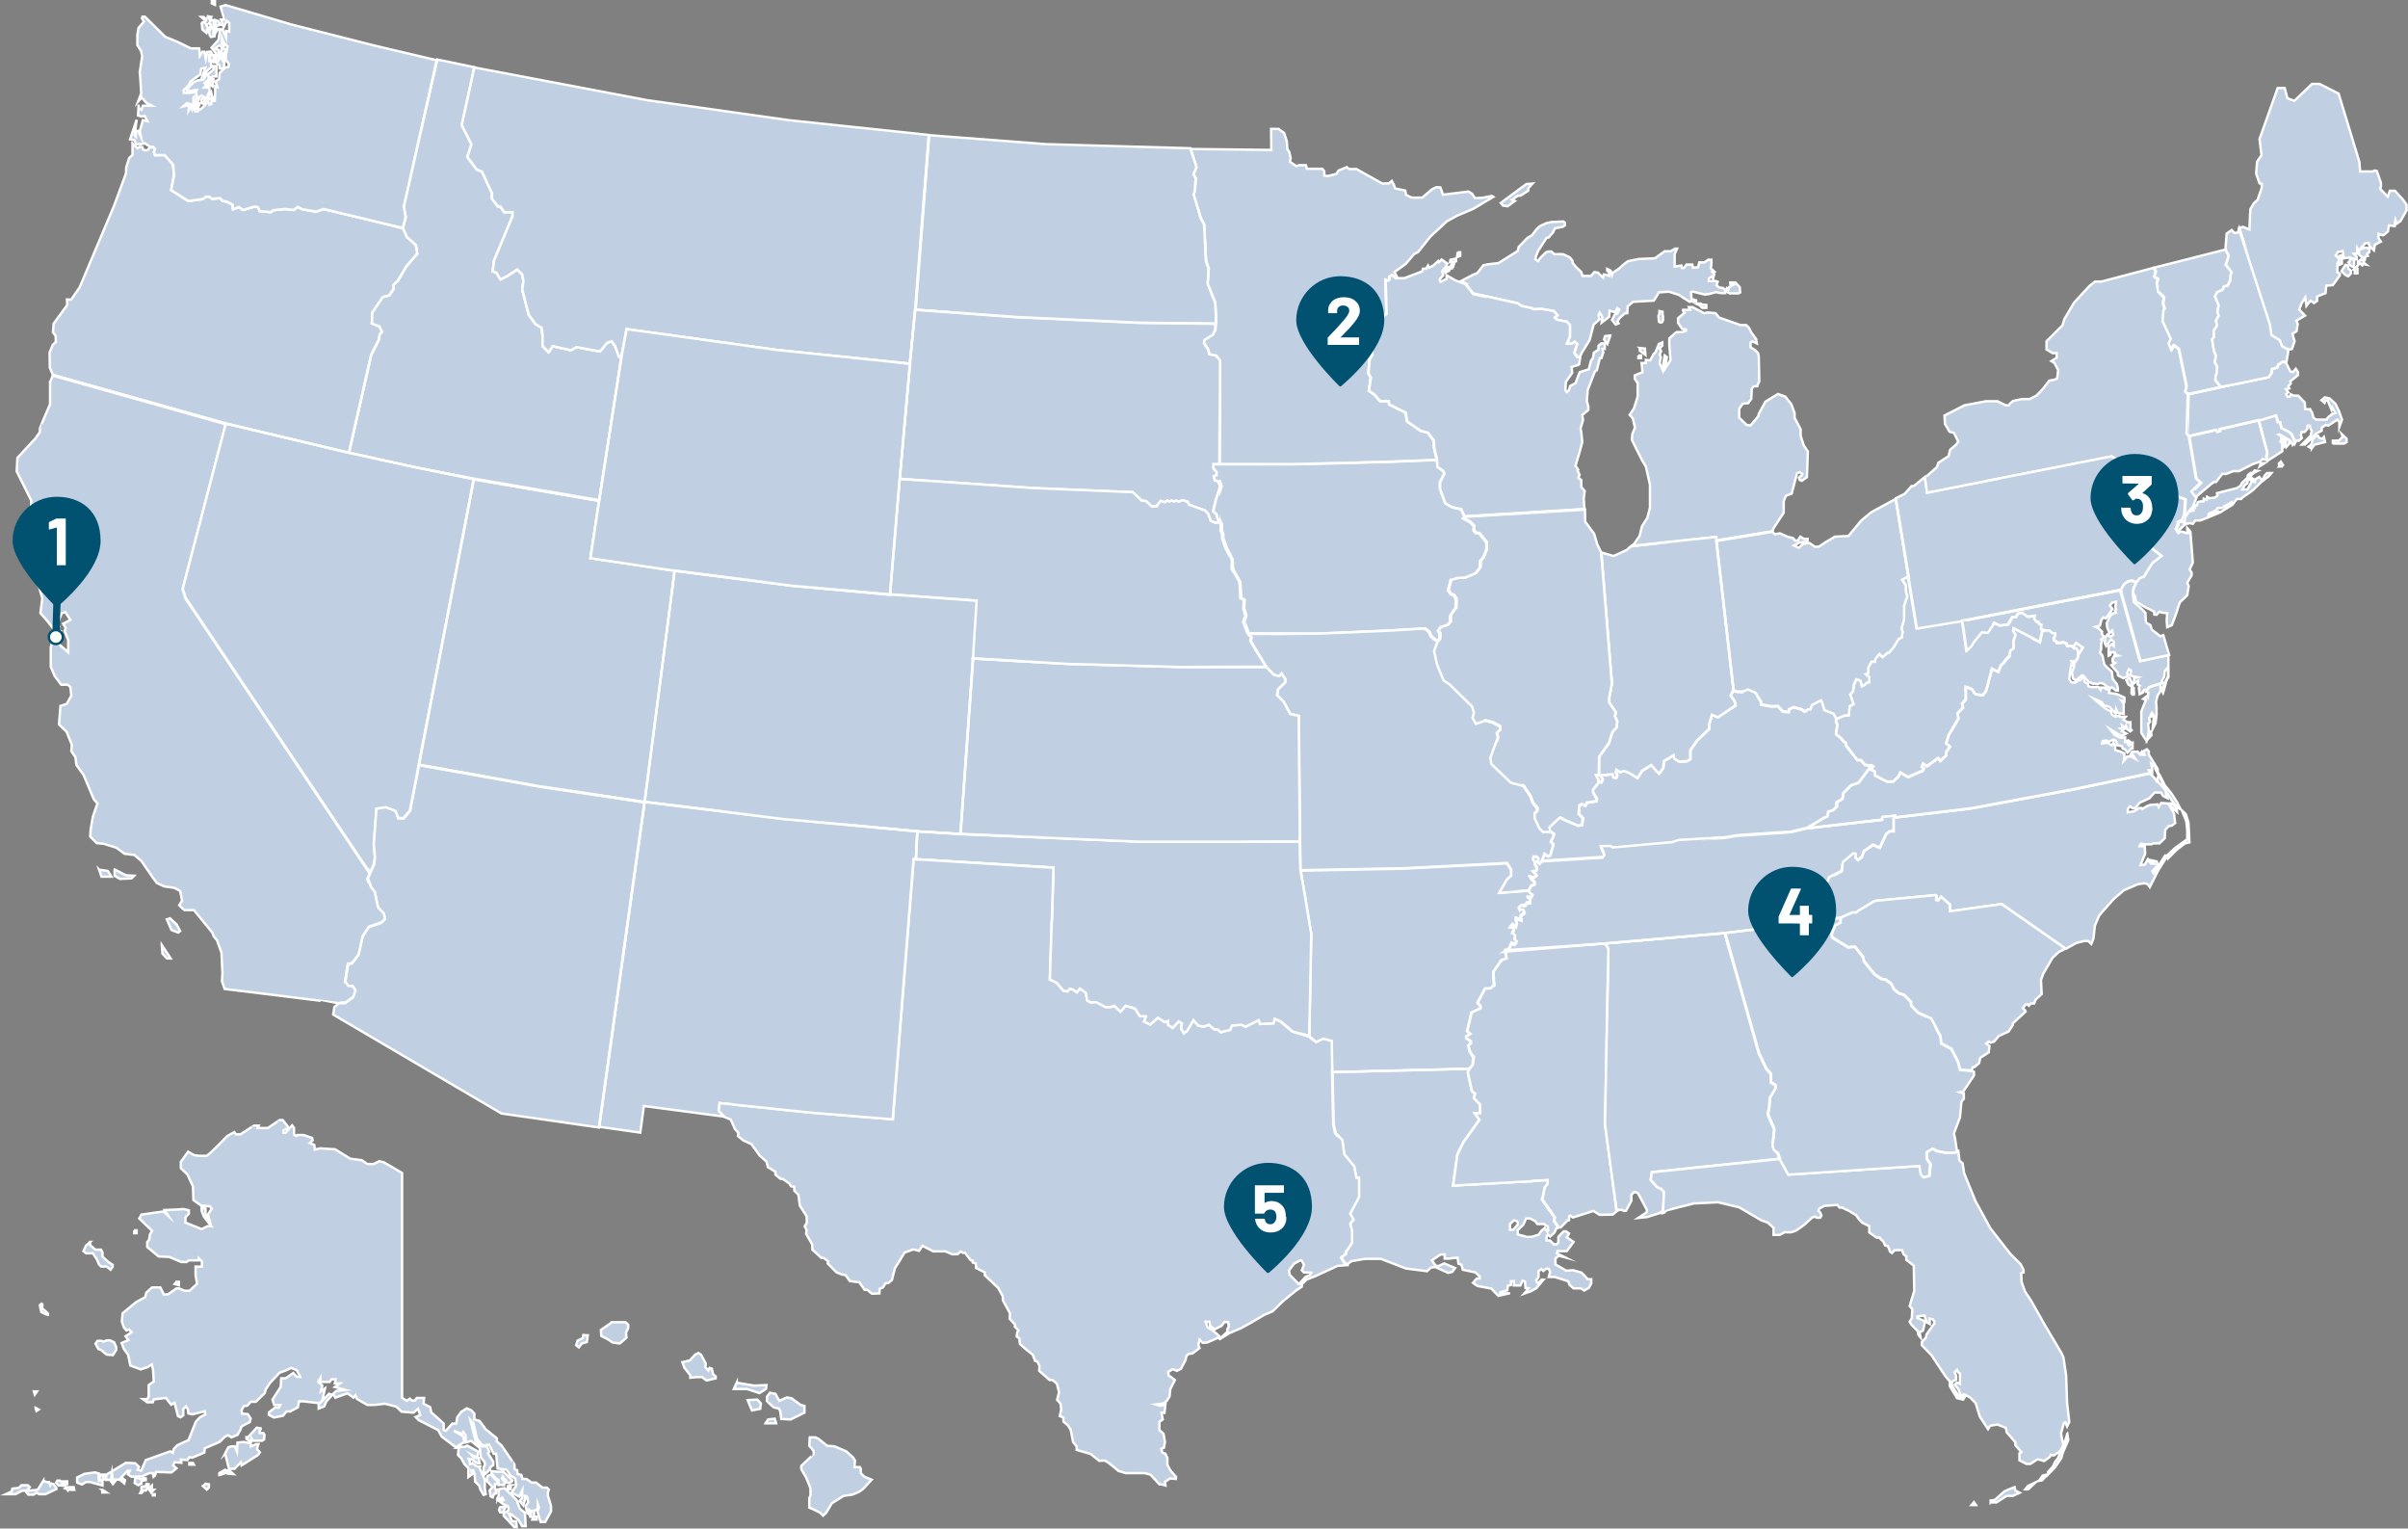 <?xml version="1.0" encoding="UTF-8"?>
<svg id="Layer_1" xmlns="http://www.w3.org/2000/svg" version="1.1" viewBox="0 0 995.9 632">
  <rect x="0" y="0" width="995.9" height="632" fill="#808080" stroke="none"/>
  <!-- Generator: Adobe Illustrator 29.1.0, SVG Export Plug-In . SVG Version: 2.1.0 Build 142)  -->
  <defs>
    <style>
      .st0 {
        fill: #015171;
      }

      .st1 {
        isolation: isolate;
      }

      .st2 {
        stroke: #015171;
      }

      .st2, .st3 {
        fill: #fff;
      }

      .st2, .st4, .st5 {
        stroke-miterlimit: 10;
      }

      .st4 {
        fill: none;
        stroke: #035171;
        stroke-width: 3px;
      }

      .st6, .st5 {
        fill: #c0cfe2;
        stroke: #fff;
      }
    </style>
  </defs>
  <g id="All_States_same">
    <path class="st5" d="M8.9,614.1h2.6l.8.8-1.1,1.3-2.1.2-2.7,1.4H2.4l2.4-1.1.3-1.2,2.7-.3,1.1-1.1h0ZM17.9,612.3l1.4.5h1l.5,1.3.3-.7,1,.2,1.2,1.6v.5l-4.5,2.1h-2.6l-1.1-.6-1.2.8h-2.2l-1.2-1.5,5.1-.5,2.3-3.7h0ZM23.7,612.2h1.1l.8.9v1.1h-1.4l-1-1.1.5-.9h0ZM26.4,612.5h1.4v1c-.1,0-1.3.7-1.3.7,0,0-.1-1.7,0-1.7h-.1ZM26.8,614.9h3.7l.2,1.1h-1.4l-.3-.4-.9.7-.4-.7-1-.2s.1-.5,0-.5h0ZM206.8,623.1h2.3l-1.1,2.2h-1.2l-.4-1,.5-1.4M205.7,619.7l.6-1.4-.2-2.5,2.6-.5,4.9,4.8,1.4,3.7,2.1,1.7.3,5.5h-1.5l-1.4-2.5-3.4-2.6h-.6l1.2,3,1.8.2.2,2.3h-1l-4.4-4.7v-1c-.1,0,2-1.1,2-1.1v-1.1l-.5-.9-1.7-.7-1.8-1.4h1.5l.5-.3-.6-1-.7.5h-1.3ZM201.8,609.9h1.4l2.6,2.8-.2.9h-.9v1.8c-.1,0,.4.5.4.5v1.6l-.9.3-.4,1.3-.9-.4-.4-2.4,1.2-1.5-2.3-2.4v-1.3c.1,0,.4-1.2.4-1.2h0ZM203.4,608.3l2.1.2h2.7l3.7,3.6-.2.5-1.2.6-1.2-.2v-.8c-.1,0-1.4-1.7-1.4-1.7l-.3.8,1.1,1.4-.2,1.3h-2.3v-1.7c-.1,0-2.9-3-2.9-3v-1s0,0,0,0h0ZM189.7,598.6l1-.4h1.7l.8-.5,4.4,2.4v1.6c.1,0-.4.5-.4.5h-.9l-1.5-.8,1.2,1.4h1.9l.5,2.2h-1l-2.4-1.6-1.2-.2.6,1.4v1c.1,0,1-.6,1-.6l1.8,1.3h1.4l-.2.8,2.1,4.7v3.7l.4,2.3-.9.3-1.3-2.2-.5-1.6-1.7-1.7-.2-2.9-.6-1.8h-.8l.3,1.2v.5l-1.5,1.1v-3.6c.1,0-1.6-1.7-1.6-1.7l-1.4-2.5-1.3-1.3.3-3h0ZM197.5,596.1l1.2,1.9h2.6l1.1,2.2-.6.7,2.2,3.5v1.4l-1.3.9v.8l-2.2,2.1-.5-1.5v-1.4c-.1,0,.5-.8.5-.8v-1.2l-1.6-2.1-.5-4-1-1.6v-.9h.1ZM136.1,576.3l-4.3,4.4v1.7l2.3-.9.9-2.1,2.4-2.6-1.3-.5h0ZM101.9,594.3v.6l1.9,1.3.2-1.5.6,1h3.8l.8-.5.2-1.9-.5-.8h-1.5v-.9l.4-.6v-.4l-1.6-.3-3.6,3.9h-.7ZM93.1,601l1.6,6.3h2.3l2.6-2.7.3,1.3,6.8-4.3.8-1.1-1.1-1.2v-.8l.5-1.4h-1l-2.2,1v-1.3l-2.9-.6-2.6.3-.2,3.7-.9-2.2h-1.6l-1.1.5-1.3,2.5h0ZM90.7,609.9v-.8l2.4-1.4.6.3,1.4.2,1.4,1.3-2.4-.2-.3-.6-1.1.6-2,.6h0ZM85.1,613.5l-1.2.9,1.6,1.5.9-.8v-1.4l-1.3-.2ZM78.3,604.9h1.5l.4.7h-1.9v-.7h0ZM63.2,617.8v.5h.8v-.5h-.8ZM62.8,614.3l-1.1,1.1v.5l.8,1.2,1.1-1.1h-.8v-1.7h0ZM60.6,613.5l-.3,1.1h-1.4l-.4.3v1.4l-.5,1h.6l.8-1h.9l1-1.2.2-1.4-.9-.2h0ZM55.9,611.3l-.2,1.9,1.5.9,1.3-.7v-1.1l1.8-.3v-.7l-1.1-.2-.8.6-1-.5h-1.5ZM50.6,611.2l1.1.8-.3,1.3-1.5-1.2.7-.9h0ZM46,612.6h1.5l-.8,1-.7-1ZM42.2,615.9l1.9,1.2h-1.8s0-1.2-.1-1.2ZM14.7,582.1l1.3.7-.9.6s-.4-1.3-.4-1.3ZM14,575.3l.4,1.3.9-1.3s-1.3,0-1.3,0ZM40.3,554.4h1.6l1,.3,1.2-.5h1.4l1.7.8.9,2.1v1l-1.4,2.2-2.6-.2-2.3-1.9-1.1-.4-1.2-2.2.8-1.2h0ZM17.5,538.8v2.1c.1,0,2.3,2.2,2.3,2.2v.5l-.9-.2-1.8-.9-.3-1.2-.3-1.7,1-.8h0ZM37.3,513.5v1.3l2.1,1.9h2.4l.6,1.2v1.7l2.3,2.1,1.9,1.3v.8l-.9,1.2-1.5-1.3h-2.3l-.9-.8-1-2.3-1.6-2.4h-2.8l-1.1-.9,1.1-2.3,1.7-1.5ZM55.4,508.7h1.1v1.2h-1v-1.2h0ZM73,530h1v1.4l-1.8-.5.8-.9h0ZM211.3,614.1l-1.3.4v1.2c-.1,0,1.2,0,1.2,0v-1.6h.1ZM40.7,609.2l-1.4-.4-4.4.6-3,1.5v2.1c-.1,0,2,.8,2,.8l1.6-1h1.8l5.1,1.4v-1.4l-1.6-1.2v-2.4h0ZM43,611.7l-.4-1.5,1.3.2v1.5h2l.4-2.7.3,2.6h2.7l3.5-3.7h.9l-.8,1.5,1.5,1,4.5-.2,2.8-1.3h1.5l.3,1.5.6-.5.4-1.5,6.4.2,2.1-1.7-1.4-1.2.6-1.3,2.8.2-.2-1.3,2.7.2.8-1.2,1.2.2,5-2.1.2-1.8,6.1-2.6,2.2-2.1,1.3-.7,1.4.9,2.5-1,1.2-2.1.5-1.4,1.8-1,1.6-.8.4-1.5-1.2-1.8-2.4-.2-.2-1.4.9-1.7,1.5-.2,1.4-1.6h2.1l3.7-3.6.4-1.5,1.6-2.5,4.1-4.4,2.7-1,2.1-1,2.3.9,1.5,2.8h-1.4l-1.5-1.6-3.2,2.2h-1.8l-.2,3.5-3.4,5.3.7,2.2h2.5l-.6,1.1h-1.5l-2.6,2v1l2.1,1.1,3.7-.7,1.5-1.8h1.5l3.2-1.7.5-2.5h1.7l6.8.8,1.1-1.2,1.1-4.9-1.7,1.2.6-2.4-1.7-1.5.9-1.6v1.6h3.8l.8-1.1h1.7l-.3,1.7h2.1l-2.1,1.5,4.4,1.2-3.8.4-1.4,1.3,1,1.5,5-1.8,2.5,1.8.8-1,.6,1.5,4.3,2.5h3.1l4.2-.5,4.7,1.2,2.2,2.1,4.9.4,1.9-1.6.9,2.6-1.9.8,1.3,1.3,8,4.1,1.5,2.7,5.8,4.4,3.6-2.2-.6-2.4-3.8-2.2,3.4,1.3.5-.8,1,1.4v2.9l2.3-.6,2.3,1.9-2.7-10.6,1.3,1.4,1.5,6.5,2.4,2.7,2.6-.4,1.9,3.8h1l.6,6.1,3.7.5,1.7,2.4,1.9,1.2.4,3-1.9,2.8,3.1,1.7,1.3-2.6-.2,3.4-.9,1,1.5,1.8.8-2.6-.2-1.3.9.2.6,2.5-1.1,1.5.6,2.8.5.4.3-1.7.8.7-.3,2.2,1.3.2-.4,1h1.8v-1.2h-1.1v-1.8c.1,0-.8-.6-.8-.6l1.8-.3.5-.9v-1.7l.5,1.4-.6,1.9,1.3,4.2h1.9l2.4-4.4v-2.1c.1,0-1.3-4.3-1.3-4.3v-1.3c-.1,0,.4-1.3.4-1.3l-.8-.8h-1.8l-2.7-2.1h-1.8l-2.2-1.5h-1.6l-.5-1.7-1.5-.3-.2-1.6-1.1-.5v-1.8c.1,0-5.4-8-5.4-8l-1.9-1.6v-1.3l-4.7-3.8-.8-1.2-1.7-2.2-2.1-.6v-2.4l-1.3-1.4-1.8-.8-2.3,1.4-1.7,2.3-.4,2.6h-1.6l-2.7,3-.9-.3v-2.7l-2.6-2.4-2.5-2.2-.5-2.2-2.7-1.4.2-2.4h-3l-.8,1.1h-1.3l-.8-.8-1.3.9-1.9-1.3v-92.9l-7.5-4.4-1.9-.5-2.4,1.2h-2.4c0,.1-2.5-1.6-2.5-1.6l-4.7-.6-6.3-3.9-6.2-.4-2.2.5-.2-1.9-1.9-.8,1.2-1.1-.2-1-3.5-1.2h-2.6l-.4.4-1-.6v-2.8l-.8-1-2.7,3.1h-.9v-1l1.8-.9v-.8l-2.1-2.6h-1.2c0-.1-4.9,3.3-4.9,3.3h-4.2l.4-1h-1.9c0-.1-5.6,3.6-5.6,3.6h-1.9l-.7-.9-2.9,1.6-3.9,4-3,2.9-1.6,1.3h-2.8c0,.1-2.4-.3-2.4-.3l-2.5-1.4-3,4.2v2.6l2.7,2.6,2.3,4.9.2,5.7,3.1,2.2,3.7.4.8.9-1.6,2.5.8,2.9-1.8-2.8v-2.6l-1.6-.3v1.3l.9,2.3,3.1,4h-1.6l-2.4,1.2-6.7-2.7v-2.2l1.4-1.4v-1.5l-2.3-.5-2.5.2-5.2.2,1.6,2.5-2.1-1.9-9.1,1.3-.9,1.6,5.3,5.1-.9,1.5-.3,2.2-.8.9v2.1l4.7,3.9,4.4.2,5,2.1h2.2l.9-.7h4.1v-.8l1.3,1.2v2.2h-2.6v3.6l.6,3.5-3.1,2.9h-2.1l-2.2-1h-1.1l-3.4,2.4-1.8.2-1.5-3h-3.4l-2.4,2.2-.5,1.9-3.6,1.9-5.7,4.7-.3,3.4.8,2.4,1.1,1.3,1.1-.4,1,1.1-.9.7-1.6,1,1.2,1.6-2.8,1.2.9,2.4,1.8,2.5.9,4.4,4.3,1.6,2.8-.9,1.8-1.2.5,2.3.3,4.8-2.1,1.5v4.8l-.6,1h-1.8l1.8,1.3h2.3l.4-1.2,5-.6,2.2,2.8,1.4-.8,1.4,5.5,1.1.5,1.1-.8v-2.6l1.1-1.1.8,1.2.2,1.7,1.7.4,5.1-1.3.2,1.3-2.2,1.2-1.7,1.8-3,7.6-4.7,2.2-1.5,1.6-.3,1.5-1.1-.6-10.1,3.6-1.9,4.4-1.4-.4.5-1.2-1.6-1.5-3.8-.2-5.7,3.5-2.4,1.4h-2.5l-.5,2.6,1.9-.5h0Z"/>
    <path class="st5" d="M334.9,594.3l-.2,3.5,1.8,2.1v1.3c.1,0-5.1,4.9-5.1,4.9v1.3c-.1,0,2,3.5,2,3.5l1.8,4.5v2.8l-.5,1.3v3.7c.1,0,4.5,2.3,4.5,2.3l1.2,1.2,1.3-1.2,2.3-3.9,4.9-3.1,3.6-.5,2.7-1.1,1.8-1.3,3.5-3.8-3-1.2-1.5-1.5v-1.8c.1,0-.4-.7-.4-.7h-2.2l.2-2.7-.8-1.3-2.8-2.5-4.9-2.1-3-.2-3.6-2.9-1.3-.6h-2.3ZM318.4,575.9l-1.2,1.6v1.8c-.1,0,2.8,2.6,2.8,2.6l2.1.5.6,1.1.4,3.2,3.9.2,5.7-2.8v-2.7c-.1,0-1.6-.5-1.6-.5l-3.8-2.8-1.9-.3-3.1,1.4-1.6-2.9-2.3-.4h0ZM316.7,588.4l1-1.5,2.7-.3.6,1.9h-4.3q0,0,0-.1ZM309.2,578.9l1.8,4.3,3.4-.7.3-2.2-1.5-1.6-4,.2h0ZM304.7,571.7l-1.2,2.6h5.4l5.2,1.7,2.7-1.7.2-1.6-5.2.2-7.1-1.2ZM287.4,560.2l-2.1,2.3-3.1.7.9,2.4,2.4,3v1.1c.1,0,2.4-.3,2.4-.3h2.5l1.8,1.4,3.8-.9v-.8l-1.1-.9-.5-2.3-.9-.3-.5,1.1-1.3-1.4.2-1.5-1.9-3.6-1.2-.8-1.4.8h0ZM253,546.8l-4.5,3.1.2,2.5,2.6,1.3,2.1,1.4,2.9.4,2.8-2.4-.2-2.1.9-1.8v-1.5l-1.1-1h-5.7,0ZM241.3,552l-.3,1.3-2.1,1-.6,1.9,1.1.9,1.2-1.6,2.1-.6.4-2.8h-1.8q0,0,0-.1Z"/>
    <polygon class="st5" points="903.7 206.4 887.9 201.1 886 203.8 886.1 206.2 882.9 212 884.5 213.9 883.7 216.1 882.6 217.2 883.1 221.1 886 222.1 887.1 225.1 889.4 226.3 893.9 229.8 890.3 232.6 888.6 235.1 886.7 238.3 885 238.9 883.5 240.7 882.4 243.1 882.1 245.4 883 246.4 883.4 248.9 884.7 249.5 887.3 251.1 889.2 252 890.9 252.9 891 254.1 891.9 254.2 893.1 252.9 894 253.3 896.3 253.5 896.1 256.6 896.3 259.3 898.2 258.5 899.8 254.3 901.5 249.1 904.6 246.1 905.2 242.3 904.6 241 906.4 237.9 906.4 236.7 905.6 235.5 906.9 232.6 906.6 228.7 905.9 219.8 904.6 218.3 904.6 219.8 905.1 220.4 903.9 220.4 903.3 220 901.9 219.8 900.9 220.4 899.8 218.7 900.6 216.9 900.6 215.8 902.4 215 903.3 212.7 903.7 206.4"/>
    <polygon class="st5" points="624.1 392.2 625.1 389.8 626.4 390.3 627.2 389.2 626.3 388.4 626.6 386.8 625.4 385.8 626 384.7 625.9 383.1 624.7 383 625.6 382.1 627 383 627.3 381.5 626.9 380.3 627 379.5 629.2 380.2 628.8 378.6 630.5 377.2 630 376.2 628.8 376.3 628.2 375.3 629.2 374.3 630.9 374.1 631.4 373.2 632.9 373 632.8 372.1 631.8 371.1 631.8 370.7 633.4 370.7 633.8 369.9 632.3 368.8 632.2 368.2 620.1 369.1 623.1 363.6 624.9 362 624.9 359.6 623.2 356.9 580.1 359.1 537.8 359.9 542.2 386.3 541.4 428.5 544.2 431 547.2 429.6 550.7 430.5 550.9 443.4 607.5 442 608.8 440.4 609.3 437.2 607.7 434.7 607.2 432.3 608.2 431.5 608.2 430.6 606.4 429.4 606.3 428.6 608 427.6 606.7 426.4 608.5 418.7 612.2 417 612.2 416.1 611 414.6 614.1 408.8 616.2 408.8 617.8 407.5 617.5 401.9 620.9 397 622.8 396.4 622.3 393 624.1 392.2"/>
    <polygon class="st5" points="397.3 344.9 379.4 343.8 323.4 338.6 266.5 331.6 278.9 236 327.5 242.2 368.1 245.9 403.9 248.5 402.4 272.4 397.3 344.9"/>
    <path class="st5" d="M643.9,506.7l-1.3-1.9.3-1.4-5.2-7.4,1-5,1.1-1.5v-1.5l-38.9,2.2,1.8-12.9,2.6-5.2,6.5-9.1-1.9-2.7h2.2v-3.6l-2.6-2.7.5-1.8-1.3-1.1-1.7-7.7.6-1.5-56.6,1.4.5,21.5.8,3.7,2.8,3,.8,5.8,4.1,5,.9,4.7h1.1v7.9l-3.7,6.9,1.4,2.5-1.4,1.6.8,3.2v4.7l-2.5,3.8v.9l-1.9,1.3,1.1,1.9,1.3,1.2,1.7-1.4,5.7-1h6.6l10.4,4,8.7,1.1,1.6-1.5,1.9-.2,5.2,2.4,1.7-.4,1.2-1.6-4.5-1.9-2.4,1.1-1.2-.2-1.5-2.2,3.6-2.4h1.7v1.7h1.6l3.7-.4.4,2.5,1.2.4.6,2.1,5.2,1.1,1.8,1.7v.8h-1.2l-1.6,1.8,1.8,1.3,5.8,1.1,2.9,3,4.8-1.1-4,.2v-.6l2.9-.8.2-1.9,1.3-.3v-1.6h1.2v1.8h2.7l.9-2,1,.3.2,2.7,1.3.2-1.9,2.2,2.8-1,2.2-1.2,3.1-3.6h-.8l-1.4,1.3h-.4l-.5-1,1-1.3v-2.5l1.2-.9.8.8,1.1-.9h1.1l.6,1.3-.6,2.1h2.6l5.5,1.8.5,1.4,1.7,1.5h3l1.4.9,1.9-1.1,1-1.8v-1.8h-1.5l-1.3-1.5-1.2-1.2-3.5-1-2.8.2-4.5-2.6v-2.5l1.4-1.1,2.6.7-3.4-1.7.2-.9h3.9l2.8-3.8-2.8-1.9.9-1.6-1.3-.9h-.9l-2.2,2.3v2.3l-.6.8h-1.2l-1.7-1.6h-1.4v-1.6l.6-.8.9.8,1.8-1.7.8-1.7.9-.3-.7-.9h0ZM632.8,503.8l2.1,1.1.9,1.2h2.7c0,.1,1.6,1,1.6,1l.2,1.5-.4.7-1-1.6-1.5,1.3-1,1.5-3,.9h-1.7c0,.1-4-1-4-1v-1.8l2.3-2.2,1.2-2.6h1.6ZM627.7,505.1v1.2l-1.9,2.2h-1.3v-2.4l1.7-1.6,1.5.6h0Z"/>
    <polygon class="st5" points="667 502.2 661.6 502.3 659 500.7 650.5 503.4 649.5 502.6 649 502.8 648.9 504.5 648.3 504.6 645.5 507.5 644.7 507.4 644.1 506.6 642.8 504.7 643.1 503.3 637.9 495.9 638.9 490.9 640 489.4 640.1 487.9 601.1 490.1 602.9 477.2 605.5 472 612 462.9 610.1 460.2 612.3 460.2 612.3 456.7 609.7 454 610.2 452.2 608.9 451.1 607.2 443.4 607.8 441.9 609.1 440.3 609.6 437.1 608 434.6 607.5 432.2 608.5 431.4 608.5 430.5 606.7 429.3 606.6 428.5 608.3 427.5 607 426.3 608.8 418.6 612.5 416.9 612.5 416 611.3 414.5 614.4 408.7 616.5 408.7 618.1 407.4 617.8 401.8 621.2 396.9 623.1 396.2 622.6 392.8 664.1 390 665.5 392.2 664.1 464.7 668.9 500.6 667 502.2"/>
    <polygon class="st5" points="378.8 355.3 377.9 355.3 369.3 462.8 334.9 460 297.7 456.1 297.4 459.3 299.6 461.7 266.3 457.3 264.8 468.3 247.8 465.9 266.6 331.5 323.5 338.5 379.5 343.7 378.8 355.3"/>
    <polygon class="st5" points="534.6 426.4 529.6 422.3 527.2 421.3 526.7 423 521.2 423.3 520.6 421.7 515.2 424.4 513.5 423.6 509.5 423.9 508.8 425.7 504.9 426.7 503.5 425.4 502.2 425.5 500 423.6 497.7 424.4 495.5 423.9 493.6 421.7 490.9 426.2 489.6 427.1 488.5 425.2 488.8 423 487.5 422.2 485 424.9 483.2 423.6 483.1 422 481.7 422.5 478.9 420.7 475.7 423.5 473.2 422.3 474 420 471.5 420.1 469.4 416.9 465.6 415.7 463.4 418.2 460.9 415.8 459.4 416.2 457.2 416.3 453.4 414.2 450.9 414.3 449.6 413.5 449.1 410.4 446.6 408.6 445.4 410.2 443.9 409.1 442.6 408.7 441.4 409.8 439.8 409.5 437.1 406.3 434.2 404.9 435.7 358.7 378.8 355.2 379.4 343.7 397.3 344.8 470.6 347.9 537.7 348 537.9 359.7 542.3 386.1 541.5 428.3 534.6 426.4"/>
    <polygon class="st5" points="297.4 459.3 297.7 456.1 334.9 460 369.3 462.8 377.9 355.3 378.8 355.3 435.7 358.8 434.2 405 437.1 406.4 439.8 409.6 441.4 409.9 442.6 408.8 443.9 409.2 445.4 410.3 446.6 408.7 449.1 410.5 449.6 413.6 450.9 414.4 453.4 414.3 457.2 416.4 459.4 416.3 460.9 415.9 463.4 418.3 465.6 415.8 469.4 417 471.5 420.2 474 420.1 473.2 422.4 475.7 423.6 478.9 420.8 481.7 422.6 483.1 422.1 483.2 423.7 485 425 487.5 422.3 488.8 423.1 488.5 425.3 489.6 427.2 490.9 426.3 493.6 421.8 495.5 424 497.7 424.5 500 423.7 502.2 425.6 503.5 425.5 504.9 426.8 508.8 425.8 509.4 424 513.4 423.7 515.1 424.5 520.5 421.8 521.1 423.4 526.6 423.1 527.1 421.4 529.5 422.4 534.5 426.5 541.4 428.6 544.2 431.1 547.2 429.7 550.7 430.6 550.9 443.5 551.4 465 552.2 468.7 555 471.7 555.8 477.5 559.9 482.5 560.8 487.2 561.9 487.2 561.8 495.1 558.2 502 559.6 504.5 558.2 506.1 559 509.3 558.9 514 556.5 517.8 556.4 518.7 554.6 520 555.7 521.9 557 523.1 553.2 523.4 544.1 527.6 540.3 529.1 538.4 531 537.6 530.5 539.9 528 541.8 527.2 542.3 526.2 539.2 526.1 538.4 525.2 539.3 523 538.3 521.1 537.8 521.1 535.2 522.5 533.1 525.3 533.4 527.1 537 530.8 538.4 531.1 538.4 532 535.9 533.7 530.6 538 526.3 542.2 522.8 543.7 517.4 546.9 513.4 549.1 508.5 551.2 504.1 553.9 507.6 550.7 507.6 549.5 508.2 548.6 508 546.7 506.4 546.6 505.2 548.2 502.4 549.6 500.5 548.3 500.2 546.5 498.6 546.5 499.5 548.9 501 549.7 502.3 550.7 504.2 552.4 503.4 553.3 499.2 555.1 497.4 555.2 496.1 553.9 495.6 556.2 496.1 557.4 493.2 559.6 491.6 559.8 490.7 560.6 490.3 562.4 488.4 566 486.7 566.8 485 566.1 483.1 567.3 483.4 568.8 484.8 569.7 485.9 570.6 484 574.4 483.7 577.4 482.6 579.2 481.1 580.3 478 580.7 479.9 581.3 482 580.7 481.6 584.2 480.4 584.1 480.6 585.4 480.9 586.9 479.5 587.9 479.5 591.3 481.2 592.8 481.8 596.2 481.4 598.6 480.3 599 480.7 600.6 481.9 601 482.8 602.8 482.8 605.6 484 607.9 486.4 610.7 486.3 611.5 483.9 611.3 481.8 612.7 482 614.2 481 613.9 479.5 613.7 475.8 609.7 473.3 609.1 465.6 609.1 462.6 608.2 458.7 605 456.9 603.9 454.6 604 451.1 601.2 445.3 599.5 445.3 598.1 443.8 596.2 442.8 591.1 441.6 589.3 439.8 587.8 439.8 586.1 438.3 585.5 438.9 582.7 438.6 580.3 437.2 578.8 438 575.6 437.1 572.1 435.3 570.6 434.1 570.6 429.8 566.8 429.9 564.7 429 562.9 428.1 562.7 427.1 560.1 424.9 558.4 421.8 555.7 421.6 553.4 420.5 552.6 420.7 550.9 421.2 550.1 419.7 548.5 419.8 547.7 417.6 545.3 417.7 543 414.8 537.7 414.7 535.9 412.8 532.5 407.3 527.3 407.3 526.1 403.7 524.3 403.6 522.4 402.3 522 402.3 521.2 401.4 521 399.1 518 398.2 518 397.4 517.4 396 518.6 393.8 518.6 391 517.4 386 517.4 381.5 515.1 380.1 517.2 377.7 516.6 374.1 517.9 372.3 520.9 370.1 524.4 368.9 529.2 367.4 530.5 366.2 530.6 365.2 532.3 363.8 532.9 363.7 534.8 360.6 534.9 358.7 533.3 357.6 533.3 355.4 530.2 351.5 529.7 349.7 527.2 348.3 527 346 526.1 342.3 522.4 342.5 521.5 340.8 520.2 339.7 520.1 336 516.7 335.9 514.5 333.4 510.2 333.6 508.5 332.8 507.1 333.7 505.5 333.6 502.9 330.8 498.5 330.2 494 328.5 492.3 328.5 490.7 327.2 490.5 326.4 489.3 323.8 487.5 322.8 487.4 320.7 485.7 320.7 484.5 317.6 482.6 317 480.3 314.2 477.8 310.7 473 307.5 471.6 305.2 469.7 305.4 468.4 304 466.9 302.2 462.9 299.6 461.8 297.4 459.3"/>
    <polygon class="st5" points="687.8 500.9 688.2 493 687.2 491.7 685.4 490.9 682.7 487.9 683.2 484.8 736 479.3 735.2 476.9 733.6 475.3 733.1 473.8 733.7 467 731.1 460.8 731.6 458 731.9 454 734.3 449.9 734.1 448.7 732.3 447.6 732.3 444.1 730.4 442 727.3 435.4 713.3 385.8 663.8 390.1 665.2 392.3 663.8 464.8 668.6 500.7 669.6 500.2 671 500.3 671.6 500.7 672.5 500.6 674.7 496.5 674.7 494 675.9 492.8 677.4 493.3 681.1 500.2 681.1 501.2 677.5 503.6 681.3 503.2 686.6 501.5 687.8 500.9"/>
    <path class="st5" d="M805.4,476.7l-4.3-.8-1.8-1-2.4,1.5v2.7l1.5,2.3-.5,4.7-2.3.6-1.1-1.2-.6-3.5-54.2,3.6-3.6-6.5-52.8,5.5-.5,3.1,2.7,3,1.8.8,1,1.3-.4,7.9-1.2.6.5.4,1.1-.3.8-.9,11.4-2.9,10-.5,8.8,2.1,9.2,5.4,2.6.9,2.4,2.2v2.9h2.5l2.1-1.1h2.7c0,.1,2.2-.8,2.2-.8l3.1-2.2,3.4-3.1,1.2-.4.6.5h1.5l.5-.9-.5-1.3-.7-.6.2-.9,2.2-1.2,5.4-.4.9,1.1h1.1c0,.1,2.5,1.2,2.5,1.2l3.2,1.9,1.3,1.8,1.2,1.3,3,1.5v2.6l3,2.1h1.1c0,.1,1.7,1.6,1.7,1.6l.8,1.7,1.1.2.9,2.3.8.6,1.1-1.2h3.1l.5,1.6,1.2,1v1.4l3.1,2.4.2,10.4-1.9,6.3,1.1,1.3-.2,3.7-.9,1.5.8,1.3,2.5,2.5.3,1.6.9,1.1-.4-2.1,1.4-.7.9-3.9-3.2-1.3v-.7l2.9-.4,1,2.8,1.2.7v-2.2l1.3.3.6.9v.8l-3.2,4.5-.2,1.2-1.8,2.1v1.2l4,4.1,5.7,8.6,1.9,2.3v1.9l3,5,2.5.6.8-1.3-2.3.3-3.2-4.9.2-1.5,1.6-.9v-1.6l-.6-1.4,1-1,.4,1,.8.5v4.3l-1.3-.6-.9,1,1.5,1.7,1.1,2.8,1.3-.6,2.5,1.3,2.3,2.4,1.7,5.5,3.4,5.2.9-1.4,3-.5,3.5,1.4.3,1.8,3.6,4.1v1.2l2.5,2.9-.8.5v2.9l2.9,1.5h1.6l2.9-1.9,1.6.3,1.2.4,2.5-1.8.2-.8,1.3.3,2.6-1.8,1.4-2.5-.8-3.5-.2-1.4,1.2-4.3.6-.2.7,1.7.9-1.9-.9-7.8-.4-11.4-1.1-7.4-.8-1.8-7.1-12-5.6-9.9-2.4-3.6-1.4-3.9-.2-3.7,1-.3v-1l-1.2-2.4-4.3-4.3-8.2-10.5-6.2-11.3-4.7-11.6-.6-4-1.3-1.1-.5-4.1-4.5.9h0ZM815.4,622.3h1.8l-.8-1.2-1,1.2h0ZM823.3,621.2v-.8l1.7-.2,4-3.6,1.6-.7,2.6-1,.3,1.4,1.8.9-2.8,1.3h-2.6l-4.2,2.7h-2.4,0ZM841.9,612.9l-3.2,1.5-1.1,1.4h1.2l3.1-2.9ZM846,609.8l-1.2.3-1.5,2.2,1.2-.2,1.6-1.7v-.6h0ZM855,592.8l-1.8,6.1-.9,1.1-1.1,2.8-1.3,1.7-.8,1.8-2.1,2.4v1l2.9-3,2.6-3.8.6-2.2,2.3-5.3-.4-2.6Z"/>
    <polygon class="st5" points="816.4 443.2 816.4 444.7 811.9 451.4 810.6 451.6 812.2 452.1 812.2 454.3 811.2 455.5 810.6 462 808.1 468.7 808.6 470.9 809.4 476.4 805.5 476.7 801.2 475.9 799.4 474.9 797 476.4 797 479.1 798.5 481.4 798 486.1 795.7 486.7 794.6 485.5 794 482 739.8 485.6 736.2 479.1 735.4 476.7 733.8 475.1 733.3 473.6 733.9 466.8 731.3 460.6 731.8 457.8 732.1 453.8 734.5 449.7 734.3 448.5 732.5 447.4 732.5 443.9 730.6 441.8 727.5 435.2 713.5 385.6 738.3 382.5 761.5 379.3 761.4 381.4 759.3 382.5 757.8 386 758 387.4 764.6 391.5 767.4 391.2 770.8 395.5 771.2 397.3 775.7 402.8 778.5 404.6 780 404.8 782.4 406.5 783.6 408.9 785.8 410.6 787.7 411.1 790.6 414 790.7 415.5 793.5 418.5 798.9 421 802.8 428.3 803.1 431.2 807.3 433.5 810 438.7 810.9 442.1 815.4 442.5 816.4 443.2"/>
    <path class="st5" d="M740.9,344l-22.2,1.5-5.6.9-18.8,1.1-2.8.9-24.5,2.2-.8-.6h-4l1.3,3.5-.6,1-25.2,1.6,1.1-2.9,1.5,1,.8-.4,1.3-4.4-1.1-1.1,1.1-2.2.2-1-1.4-.9-.3-1.9,4.3-4,7.5,3.2,1.6-.3.4-2.6-1.8-1.9.4-3.6,1.1-.5,1.3.7.6-1.3,4-.6v-1l-1.5-2.7v-1.2l2.3-2.9v-1l1.2.9.6-1.1-.8-1.8,5-.5.2,1.3,1.2.2.4-1-.6-1.4.3-.9,1.4.9,1.8-.4,1.8.6,3.7,2.3,1.9-3,3.8-2.4,3.2,3.6,1.7-2.3.3-2.9,4.1-2.5.2,1.4,2.1,1.3,3.2-.2,1.3-.8v-3.7l2.8-4,5-4.8v-1.8l1.2-4.1,2.4,1.1,7.3-4.9-.4-1.8-1.6-2.3,1.1-2.1,1.4.5h2.4c0,.1,2.1-.8,2.1-.8l3.1,1.3,2.4,3.7v1.1l4.4.8,2.5-.2,2.1,2.3,2.4.2v-1.1l2.1-.9,3.2.9,1.3.9,1.4-.8h1l.6-1.8,3.7-1.9.5.9.9,3.1,3.8,1.5,1.3,2.3v1.2l.5,1.1-.6,3.9,2.1,1.7.9,1.2,1.1.7v1l4.7,6.1h1.5l1.6,1.9,1.3.3h1.5c0-.1-5.3,7-5.3,7l-3.1,1.1-3.2,3.2-.4,2.4-2.3,1.4v1.8l-1.6,1.5-1.9.5-.5,2.1-1.1.4-7.5,4.5-6.3,1.5h0ZM634.8,356.2l-.8-.8.2-1.1h1.2l.8.8-.3,1.1h-1.1Z"/>
    <path class="st5" d="M889.1,319.8l-31.5,6.6-42.6,7.9-31.8,3.8v5.6h-1.6c0-.1-1.5,1.2-1.5,1.2l-2.6,5.6-2.8-1.2-3.8,2.7-.8,2.3-1.6,1.3-.9-.9v-1.6l-1-.2-4.3,3.6-.6,3.7-5.1,2.6-.5,1.3-3.5,2.8-3.9.5-5,3.2-.9,4.4-1.4,1h-1.6c0-.1-1.5,1.3-1.5,1.3v5.3l23.1-3.2,4.8-2.1h1.4c0-.1,7.9-4.8,7.9-4.8l25.1-2.4.4.5-.2,1.5.8.3,1.3-1.6,3.6,3.2v2.8l21.4-3,26.5,18.5,4.3-2.4,3.2-.8h1.8l1.2,1.2.9-2.2.6-5.4,1.8-4.2,5.8-6.6,4.4-3.8,5.8-2.5,2.7-.4,1.4.4.8,1.2,3.6-7.1,3.6-5.7-.8-.3-4.8,7.4-.5-.9,2.2-2.4-.4-1.6-2.2-.5,1.1,1.4h-1.3c0,.1-1.3-1.8-1.3-1.8l-1.3,2.2-1.7.2,1.1-2.9.8-1.8-.2-3.1h-2.4c0-.1,1-1.1,1-1.1l1.2.3h2.9c0,.1.9-.4.9-.4h2.5l2.2-2.1.2-3.5,1.4-1.5,1.3-.2,1.4-1.1-.5-4-2.4-4.1-2.9-.2-1,1.7-.5-1.1-2.9.2-1.3.4-2.1,1.3-.3-.4h-1l-1.9,1.3-2.8.5v-1.4l.9-1.1,1.1.8h1.1l1.8-2.3,4-1.8,2.2-2.4h2.6l.9,1.4,1.8.9-.5-1.6-.3-1.7-3-3.4-.3-1.5-.4,1.1-1-1.4-1.8-1.7h0ZM896.7,353.3l2.9-2.7,5-3.6v-4l-.4-3.4-1.8-4.5,1.6,1.5,1.1,3.5.4,8.2-1.8.4-3.4,2.6-3.5,3.5v-1.5h0ZM898.7,332.4l-1-.2v1.1l2.7,2.4-.2-1.5-1.5-1.8ZM901.9,334.7l-1.5-3-2.4-3.7-2.6-3.2-2.4-4.7-.9-.8,2.4,4.7.3,1.4,3.7,6,1.9,2.3,1.5,1h0Z"/>
    <polygon class="st5" points="827.7 374 806.4 377 806.3 374.2 802.7 371 801.4 372.6 800.6 372.3 800.8 370.8 800.4 370.3 775.3 372.7 767.4 377.4 766 377.5 761.2 379.6 761.1 381.7 759 382.8 757.5 386.3 757.7 387.7 764.3 391.8 767.1 391.5 770.5 395.8 770.9 397.6 775.4 403.1 778.2 404.9 779.7 405.1 782.1 406.8 783.3 409.2 785.5 410.9 787.4 411.4 790.3 414.3 790.4 415.8 793.2 418.8 798.6 421.3 802.5 428.6 802.8 431.5 807 433.8 809.7 439 810.6 442.4 815.1 442.8 816 441.2 816.6 441.2 818.5 439.6 819 437.4 822.5 435.1 822.8 432.5 821.5 431.5 822.4 430.7 823.3 431.1 824.7 430.7 826.6 428.4 830.7 426.5 832.4 423.9 832.5 423.1 837.7 418.3 837.6 417.8 836.6 416.9 837.8 415.3 838.7 415.3 839.1 415.8 839.9 414.9 841.3 414.9 841.9 413.3 844.4 411 844.1 405.2 845 402.7 848.9 396 851.5 393.6 853.9 392.4 827.7 374"/>
    <polygon class="st5" points="663.8 390.1 713.3 385.8 738.1 382.7 738.2 377.4 739.7 376 741.3 376.1 742.7 375.1 743.6 370.7 748.6 367.5 752.5 367 756 364.2 756.5 362.9 761.6 360.3 762.2 356.6 766.5 353 767.4 353.2 767.5 354.8 768.4 355.7 770 354.4 770.8 352.1 774.6 349.4 777.4 350.6 780 345 781.5 343.7 783.1 343.8 783.1 338.2 783.4 337.4 778.4 337.9 778.2 339 746.9 342.6 740.8 344.1 718.6 345.6 713 346.5 694.2 347.6 691.4 348.5 666.9 350.7 666.1 350.1 662.1 350.1 663.4 353.6 662.8 354.6 637.6 356.2 636.7 357.3 635.8 356.5 634.8 356.5 634.8 357.9 635.5 359 635.4 360.1 633.9 360.6 635.4 362.2 634.5 363 632.7 362.8 633.3 363.9 634.6 365.1 634.6 365.9 633.3 366.4 632.2 368.6 632.3 369.2 633.8 370.3 633.4 371.1 631.8 371.1 631.8 371.6 632.8 372.6 632.9 373.5 631.4 373.7 630.9 374.6 629.2 374.8 628.2 375.8 628.8 376.8 630 376.7 630.5 377.7 628.8 379.1 629.2 380.7 627 380 626.9 380.8 627.3 382 627 383.5 625.6 382.6 624.7 383.5 625.9 383.6 626 385.2 625.4 386.3 626.6 387.3 626.3 388.9 627.2 389.7 626.4 390.8 625.1 390.3 624.1 392.7 622.4 393.5 663.8 390.1"/>
    <path class="st5" d="M895.3,282.2l-1.2,3,.5,1.2.4-1.2.9-3.4-.6.4h0ZM857.8,274.6l-.8-1.1h1.1c0-.1,1.1-1.1,1.1-1.1l.4-1.9-.2-.5v-.5l-.2-.8-.6-.5h-.4c0-.1-.5-.5-.5-.5l-.7-.6h-1.7c0-.1-.4-.5-.4-.5v-.5l-1.7-.6-.9.3h-1.3c0-.1-.8-.9-.8-.9l-.5-.2-.2-.8.6-.9v-1l-1.3-.2-1.1-1h-1c0,.1-1.7-.2-1.7-.2l-.4.8-.4,1.7-.5,2.5-10.8-5.6-.2,1,1,1.7-.9,2.5v3.1l-1.2.9-.5,2.3-1,.9-1.5,1.9-1,.9-1.1,2.7-2.6-1.2-2.5,9.2-1.4,1.7-3-.5-1.4-2.1-2.5-.8v5.1l-1.6,1.8.4,1.6-2.3,2.4.4,2.1-4,6.8-1.1,3.6,1.6,1.3-1.6,2.1v1.5l-2.4,2.2-.8-1.2-4.7,3.4-1.6-1.1-.6,1.5.9.5-.5,1-6,2.6-3.2-1.9-.9,1.8-2.1,1.9h-2.5c0,.1-4.8-2.4-4.8-2.4v-1.6l-1.7-.8.9-1.3-.8-.6-5.3,7.1-3.1,1.1-3.2,3.2-.4,2.4-2.3,1.4v1.8l-1.6,1.5-1.9.5-.5,2.1-1.1.4-7.5,4.5,31.3-3.6.2-1.1,5-.5-.3.8,31.8-3.8,42.6-7.9,31.5-6.6-.6-1.3h.4c0-.1,1,.9,1,.9v-1.5l-.4-2.1,1.7,1.3,1,2.3v-1.4l-3.7-6v-1.3l-.8-.9-1.4.8.5,1.5h-.9l-.4-1.1-.6,1-1-1.2h-2.3c0-.1-.2.7-.2.7l1.6,2.3-1.5-.8-.5-1.1-.4.9h-.9c0,.1-1.6,1.9-1.6,1.9l.3-1.7v-1.5l-1.8-.8-1.9-.5-.2-1.8-.6-1.4-.7,1.2-1.8-1.1-2.2.3.2-1,1.6-.2,1,.5,1.8-.9,1,.4.5,1.1v.8l2.1.4.3,1,1,.4,1,1.3,1.5-1.7h.6v-2.3l-1.5,1.1-.6-1,1.6-.2-1.3-1-1.3.6v-1.8l-1.9.2-2.4-1.2-1.9-2.4,3.9,2.4,1,.3,1.8-.9-1.8-1,.6-.6-1.1-.5.9-.2-.3-1,1.2,1,.4-.9.4,1.4,1.3.9.6-.5-.5-.6v-2.7h-1.3c0-.1-1.7-1-1.7-1l1-1.2h-2.2c0-.1-.4-.6-.4-.6l-1.5.6-1.5-.9-.5-1.3-2.3-1.3-2.3-1.9-2.4-2.1,3.2,1.4,1,1.3,2.3.8,2.5,2.7.2-1.8.6,1.4,2.5.5v-4.3l-.9-1.2,1.2.4v-1.7l-3.3-1.5-1.7-.2-1.4-.2.3-1.3-1.6-.3v-.6h-2l-.2.9-.8-1.1h-3.1l-1.1-.4-.2-1.1-1.3-.6-.4-1.6-.6-.4-.8,1.2-1,.2-1,.8h-1.6l-1-1.4.4-3.4.5-2.6.6.5.5-.7h0ZM881.5,287.2h1v-.7h-.9v.7h0ZM889.6,302.5l-1.1,2.9,1.3-1.4-.2-1.5ZM887.7,286l.8.3-.2,2.1-.5-.5-1.4,1.1,1.1.4-1.9,4.8v8.8l2.2,3.4.5-1.6.4-2.9-.3-2.5.8-1-.4-1.7,1.3-.6-.6-.5.5-.8.9,1.2-.2,1.2-.4,4.2,1.2-2.4.4-3.4v-3.2l-.2-2.2.6-2.5,1.2-1.9v-2.4l.4-1-5,1.7-.8.9-.4,1h0Z"/>
    <polygon class="st5" points="142.9 414.5 146.1 412.1 147 409.5 145.9 407.8 144 407.6 142.8 405.9 144 398.4 145.7 398.1 148.3 394.6 150 387 152.6 383.1 157.8 381.3 159.2 379.9 158.8 377.8 156.3 375.1 155 368.8 153.5 366.9 152.1 363.2 153.1 360.9 154.6 357.7 155.1 354.6 154.6 349.3 155.7 334.6 159.5 334 163.5 335.5 164.8 338.4 167 338.4 169.6 335.3 173.3 316.4 223.3 325.3 266.6 331.8 247.8 466.2 207.4 460.4 137.8 419.5 138.3 416.4 140.5 414.5 142.9 414.5"/>
    <path class="st5" d="M66.9,390.7l3.7,5.6h-1.5c0,.1-1.9-2-1.9-2,0,0-.3-3.6-.3-3.6ZM69,380.1l1.9,4.4,2.8,1.1.8-.6-1.4-2.7-2.8-2.6-1.3.4h0ZM47.4,359.5v2.6l2.2,1.3,4.8-.2,1.1-1.1-3.4-.2-4.7-2.4h0ZM41,359.6l3.6.5,1.5,2.4h-4.1l-1-2.9ZM92.9,408.9l-1.1-3.2.2-3.2-.4-8.6-1.9-5.2-1.3-1.5-.6-1.6-7.6-9.3h-3.9c0,.1-2.2-2-2.2-2l1.2-1.9-.8-4-2.4-1.3-4.2-.6-3-1.4-1.6-2.1-4.9-7.1-2.9-2.4-4-.5-3.4-2.5-5.1-1.6-3-.3-2.7-2.7.2-3,.9-5.2,1.9-5.5-1.5-1.7-4.3-10.2-2.9-4-.4-3.2-1.7-2.5.2-2.7-2.2-5.4-3.1-2.9.6-7.7,2.6-.9,1.9-3.4-.4-3.5-1.1-1h-2.7l-2.7-3.6-1.6-3.8v-8.1l1.3-4.5.2-2.3,2.7.2v1.7c-.1,0-1,.8-1,.8v2.7l4,3.5v-5.1l-1.5-3.7.5-1.2-1.1-1.8,3-1.6-2.1-3.2-1.5.5-1.6,4.1.5,1.4-.9,1.1h-1c0-.1-5.8-6.7-5.8-6.7l.8-6.1-1.2-4.2-7-13.9.9-11.6,2.5-3.9.2-6.9-6-12,.3-5.6,7.5-8.1,1.8-2.6v-1.5c-.1,0,4.2-10,4.2-10v-9.1c.1,0,1.1-2.7,1.1-2.7l71.5,20.1-17.8,68.3,1.2,3.8,76.2,113.7-1,2.3,1.4,3.7,1.5,1.9,1.3,6.3,2.5,2.7.4,2.1-1.4,1.4-5.2,1.8-2.6,3.9-1.7,7.6-2.6,3.5-1.7.3-1.2,7.5,1.2,1.7,1.9.2,1.1,1.7-.9,2.6-3.2,2.4h-2.4c0-.1-47.4-5.9-47.4-5.9h0Z"/>
    <polygon class="st5" points="170.7 193.1 144.3 187.3 153.5 146.9 156.6 140.6 157 138.3 157.9 137.3 156.9 135.1 153.8 133.8 154 129.3 158.3 123 161 122.1 162.7 119.6 162.6 117.9 164.5 116.2 168 110.2 172.5 105 172 101.5 168.2 98.1 166.5 94.2 167.8 89.7 167 85.4 180.8 24.6 196.2 27.8 191 51.7 195 59.7 193.3 64.9 197.2 70.1 199.3 70.9 203.5 79.9 203.5 82.2 206 85.4 207 85.4 208.5 87.7 212 87.7 212 89.4 204.3 107.8 203.8 112.2 205.3 112.7 207 115.5 210 114 213.9 111.4 216 113.5 216.5 116.2 216 119.7 218.7 130.2 221.5 134 224 135.5 224.4 138.7 224.4 143.1 226.9 145.6 228.6 143.1 236.1 144.8 238.4 143.5 248.1 145.3 251.1 141.7 253 141.1 254.3 143 256 147.4 257 147.5 247.8 206.8 196 197.9 170.7 193.1"/>
    <polygon class="st5" points="173.2 316.2 169.5 335.1 166.9 338.2 164.8 338.2 163.5 335.3 159.5 333.8 155.7 334.4 154.6 349.1 155.1 354.4 154.6 357.5 153.1 360.7 76.9 247.2 75.7 243.4 93.5 175.1 144.4 187.2 170.8 193 196 198.1 173.2 316.2"/>
    <polygon class="st5" points="93.4 175.1 144.3 187.2 153.5 146.8 156.6 140.5 157 138.2 157.9 137.2 156.9 135 153.8 133.7 154 129.2 158.3 122.9 161 122 162.7 119.5 162.6 117.8 164.5 116.1 168 110.1 172.5 104.9 172 101.4 168.2 98 166.5 94.1 133.8 86.4 130.8 87.5 125 86.5 123.1 85.5 121.5 86.8 117.9 86.4 113 86.9 112 87.7 107.5 87.3 106.6 85.6 105.3 85.4 100.5 86.8 98.8 85.6 96.4 86.5 96.2 84.6 93.7 83.3 92.1 83.1 91 81.9 87.8 82.2 86.5 81.3 85.2 81.3 83.9 82.3 77.9 83.1 70.8 78.6 72 72.5 71.6 68.1 68.1 64.1 64.1 64.2 63.7 63 64.1 61.7 63.2 60.7 62.1 60.8 60.9 62.2 59.3 62 58.8 60.8 57.7 60.7 56.9 61.3 54.8 59.3 54.8 64 53.4 65.4 52.2 69.2 52.1 71.7 47.2 85 32.9 118.9 29.4 123.9 27.7 123.8 27.8 126.1 22.2 133.8 21.9 137.4 23 138.8 23.1 141.4 21.8 142.6 20.5 145.8 20.6 152 21.9 155.1 93.4 175.1"/>
    <polygon class="st5" points="244.2 230.8 247.8 207.1 196 198.2 173.3 316.2 223.3 325.1 266.6 331.6 279 236 244.2 230.8"/>
    <path class="st5" d="M167,85.4l.8,4.3-1.2,4.7-32.8-8-3,1.1-5.8-1-1.9-1-1.6,1.3-3.6-.4-4.9.5-1,.8-4.5-.4-.9-1.7-1.3-.2-4.8,1.4-1.7-1.2-2.4.9-.2-1.9-2.5-1.3-1.6-.2-1.1-1.2-3.2.3-1.3-.9h-1.3l-1.3,1-6,.8-7.1-4.5,1.2-6.1-.4-4.4-3.5-4h-4l-.4-1.1.4-1.3-.9-1h-1.1l-2.3-1.5-1.3.4h-2.2l-.8-1.7-1.7-.3,2.7-8.1-.8,6.5.5.5v-2.2l.9-.2,1.2,2.5-.5-2.4,1.3-4.5,1.9.4-1.2-2.2-1.1.3-1.6-.4.2-4.5.2,1.6,1,.5.6-1.7h3.7l-2.4-1.3-1.8-2.1-1.5,1.7,1.3-3.4-.3-5-.3-3.8,1-6.6-.5-2.2-1.5-2.3v-4.3l.5-2.9,2.2-2.5-.8-1.5.2-.6h1l8.4,8.3,5.1,2.1,5.5,2.7h3.5c0-.1.2,3.1.2,3.1l1.1-1.7h.8l.6,2.9.5-2.8,1.5-.2.5.8-1.1.6v1.7l.9-1.6h1.2l-.4,2.8-1.3-.9.4,1.5v1.6l-1,.8-2.7,3.1,1.3-3.7-1.7.4-.4,2.4-4.1,3-.4,1.1-2.3,2.4v1.1h2.3l2.6-.2.5-1-4.2.5v-.6l2.8-3,1.9-.9,2.1-.2,1.1-1.7,3.2-2.5v-1.5h1.2v4.3h-1.5l-.6.9-1.2-1,.3,1.2v1.8l-.7.7-.3-1.7-.9.9.8.6-1,1.2h1.4l.8-.5v2.2l-1,2.1-1,1.1v1.9l-1.2-.3-.2-1.5,1-1.2-.9-.5-.9.8-.8,2.4-.9,1v-2.2l.8-1.2-.2-1.2-1.3,1.3v2.4l-.5.4-2.3-.5-1.4,1.3,2.4-.6-.2,2.3,1.1-1.9.4,1.5.5-1.1.8,1.9h.8l.8-.9h.6l2.2-2.2.2-1.3.9.6.3,1,.8-.3v-1.3h1.4l.2-3.1v-2.9l.9.3-.8-2.3,1.5-.9.2-2.6,2.5-2.4h1.1c0,.1.3-1.4.3-1.4l-1.3-1.5v-3.8l-1,1,.8,3.1h-.7c0,.1-.6-2-.6-2l-.6-.5.3-2.5h1.9c0-.1.3.7.3.7l.3-1.7-1.7-1.8-.6-1.7-.2,2.2,1,1.2-.8.4-1.1-.8-1.9,1.4,1.6.5.2,2.6-.3,1.9,1-1.4,1.5,2.5-.4,2.1h-1.6v-1.3l-1.7-1.3.5-3.2-2.1-2.8,2.9-3.2.6-4.4h1l1.5,3.5v-2.8l1.3.3v-3.6l-1-.9-1.3,2.7-1.1-3.2h1.4c0-.1-1.6-5.4-1.6-5.4l2.1-.6,27.5,8.1,34.3,8.7,25.5,6-13.6,60.5h0ZM81.9,42.7h.5v.9l-.4.3v.6l-.7.4-.2-1,.5-.4s.3-.8.3-.8ZM87.3,38.1l-1.3,2.1v.9l.3.2.5-.6h1.2s-.7-2.6-.7-2.6ZM86.8,14.7l.5.6,1.4-.3.2-1.1,1.3-1.9-1.1-.4-.8,1.7v-1.7h-1.1c0,.1-.8,1.6-.8,1.6,0,0,.4,1.5.4,1.5ZM90.3,8.7l.8,1.6-1,.2-.9.4-.2-2.6s1.3.4,1.3.4ZM87.4,7l-1.2-.2.5,1.5.7-1.3ZM86.3,9.7l.9.4-.4,1.2,1.8-.5-.2-2.4-1-.2s-1.1,1.5-1.1,1.5ZM83.4,9.3l.3,2.9,1.7,1.4.6-2.1-1.2-2.4-1.4.2ZM85.4,8.1l-1.2-1.1h-1l1.9,1.7s.3-.6.3-.6ZM88.9.5h-1.3v.9l1.3.6V.5ZM87.9,35.7l.4-2.9h-1.2l-.2,2.1s1,.8,1,.8Z"/>
    <polygon class="st5" points="937.3 188.5 937.7 187.3 934.2 174 934.1 173.7 918 177.4 918 178.2 917 178.5 916.5 177.7 905.1 180.3 908.1 197.9 910 199.5 906.2 203.2 908 205.6 913.8 200.7 915.6 199.3 916.5 199.3 919.1 195.9 920.6 196 923.7 194.8 926 194.8 931.7 191.9 934.7 190.9 935.8 189.8 937.4 190.3 937.3 188.5"/>
    <polygon class="st5" points="881.7 240.2 880 240.5 878.4 241.7 877.1 244 885.3 273.3 897.1 270.8 894.7 262.6 893.5 263.1 889.9 260.3 889.4 258.5 887.5 257.4 887.3 253.4 885 251 883.8 250.1 882.5 248.9 882.1 245.4 882.4 243.1 883.5 240.7 881.7 240.2"/>
    <polygon class="st5" points="672.8 227.4 667.3 229.9 662.2 228.4 666.6 282.7 665.5 288.3 665.5 290.5 668.1 294.3 668.1 295.1 667.8 296.1 668.8 298.2 668.5 300.8 666.8 302.7 665.4 307.2 661.3 312.9 661.2 320.5 660.1 320.5 661.1 322.6 662.3 323.5 662.9 322.4 662.1 320.6 667.1 320.1 667.3 321.4 668.5 321.6 668.9 320.6 668.3 319.2 668.6 318.3 670 319.2 671.8 318.8 673.6 319.4 677.3 321.7 679.2 318.7 683 316.3 686.2 319.9 687.9 317.6 688.2 314.7 692.3 312.2 692.5 313.6 694.6 314.9 697.8 314.7 699.1 313.9 699.2 310.2 701.9 306.2 706.9 301.4 706.8 299.6 708.1 295.5 710.5 296.6 717.8 291.7 717.4 289.9 715.8 287.6 716.9 285.5 709.8 223.6 709.7 222.1 674.6 225.8 672.8 227.4"/>
    <path class="st5" d="M938.9,134.2l.6,4.3,3.5,2.2.9,2.4,2.5,1.5,1.5-.3,1.1-3.2-.9-3.1,1.7-1,.5-3-.6-1.4,3.6-2.1-2.4-2.5,1-2.6,1.5-2.4.5,3.5,1.7-2.2,1.4,1,1.3-.9v-1.8l3.5-1.4.3-3.1,2.7-.2,2.9-4v-.8l-1-.5v-3.6l.6-1.2.2,1.7,1.1-.5-.2-3.5-1,.3v1.3l-1.4-1.5,1-1.5h.7l1.2-.3.5,3,2.2-.3,3.1.8v-1.1l-1.2-1.3h1.4v-2.4l.6.9.3,2.1,2.3,1.6.2-1.1,1-.2-.3-.9.9-.6v-1.7l-1.8-.2-2.2.8,1.5-1.7.8-.9,1.4-.2.4,1.4,1.8,1.7.4-2.3,2.5-1.3-1-1.4v-1.8l1.3.5h.8l1.8-1.5.4-2.5,2.4.3v-.8l.3-1.7.5,1.5,1.6-1.1,2.5-4.4v-2.4l-1.6-2.2-3.2-3.5h-2.1l-.9,2.4-3.1-3.2.3-.9v-1.6l-1.7-4.9-.9-.2-.8.4h-5.2l-.3-3.9-8.6-28.3-7.9-4h-3.1l-7.3,7-2.9-1.1-1.1-4.2h-2.9l-7.5,21.1.8,6.7-1.8,2.6-.4,5,1.4,4,.9.2v1.7l-1.7,4.9-1.6,1.5-1.4,2.4-.4,8.4-2.6-1.1-1.6.4,12.7,40h0ZM976.3,107.4l-1.1.9v1.4l.8-.9,1,.9.4-.5,1.2.2-1.1-.9.4-.9-1.6-.2h0ZM974.5,110.3l-1.1,1.2.5.4v1.1h1.1v-1.9l-.5-.8h0ZM971.2,108.5l1,1.4,1.1.5.3-1.1v-1.9l-1.4-.8-.4,1.3-.6.6h0ZM970.2,113.9l-1.8-1.8,1.7-2.6.9.3.2,1.2,1.1.9v1.2l-1.1,1.1-1-.3h0Z"/>
    <path class="st5" d="M882.5,286.4v-1.8h-.9v1.9h.9ZM895.3,282.2l1.3-2.4v-2.7l-.5-.6-.8,1-.2,2.3-.9,1.5-.3,1.2-5,1.7-.8.9-1.4.2-.4,1-1.4.7-.3-2.7.4-.8-.9-.5.2-1.6-1.7,1.1v-2.2l1.3-.3-2.1-.4-.8-.9.4-1.4-.9-.6-.8,1.7.5.9-.8.6-1.2.5-2.2-1.1-.2-1.3-1.1-1.2-1.5-1.8,1.6-.9-1.1-.6v-1l.6-1.1,1.8-.3-1.5-.6v-.8h-1.5c0-.1-.4,1.1-.4,1.1l-.6.3v-3.7l1.2-1.1.9.8v-1.7l-1-1-1,1.2-1.1,1.5-.6-1.1.2-2.6,1-1.1,1,1,1.3-.8-.4-1.8-1.1,1.1-1-2.3-.2-1.8,1.2-2.6,1.2-1.5,1.5-.2-.5-.9.5-.6-.3-.8.2-2.3-1.6.4-.9,1.2,1.1,1.4-2.8,3.9-1-.4-.8,1-.6,2.4-1.9.5,1.4.6,1.4,1.4-.2.8,1,1.3-1.2,1.1.5.3-.5,1.4v2.3l-.5,1.4,1,1.2.8,3.7,1.4,1.5,1.7,1.5.4,3,1.7,2.2.4,1.5v1.1h-.8l-1.6-1.3-.4.2-1.3-.2-1.8-1.5-1.5-.3-1.1.5-1.3-.3-.4.2-1.8-.9-1.1-1.1-1.1-1.4-.6-.2-.9.8-1.7,1.4-1.2-.9-.4-2.5.9-2.3-.3-.5.3-.4-.8-1.1h1.1c0-.1,1.1-1.1,1.1-1.1l.4-1.9,1.8-2.8-2.8-1.9-1.1,1.8-.7-.6h-1.7c0-.1-.4-.5-.4-.5v-.5l-1.7-.6-.9.3h-1.3c0-.1-.8-.9-.8-.9l-.5-.2-.2-.8.6-.9v-1l-1.3-.2-1.1-1h-1c0,.1-1.7-.2-1.7-.2l-1-.4.2-1.7-1.1-.5-.2-.8h-.8l-.9-1.3.2-1.1-2.8.4-2.4-1.7-1.5.3-1,1.5h-1.4l-1.8,3.1-3.6.4-2.1-1.1-2.8,4.1-2.4-.3-3.4,4.2-1,1.7-1.9,1.7-1.8-12.3,65.5-12.8,8.2,29.3,11.8-2.5v9.1l-1.2,1.9-.3.3h0ZM880.8,280.2l-1.4,1,.9,1.9,1.8.9-.4-1.7-.9-2.1h0Z"/>
    <path class="st5" d="M965.8,183.4h3.7l1-.6v-1.4l-2-1.9.4,1.1-1.6,1.6h-2.5v.9l1,.3h0ZM956.1,185.4l-1.3-.7,1.1-.9.6-2.3,1.3-1.1.9-.2.6,1,1.2.2.6-.7.5,2.1-1.4.3-3,.8-1.1,1.5h0ZM918.3,160.1l19.9-4.1,1.1-1.6.3-1.8,2.1-.6.5-1.2,1.8-1.2,1.4.3,1.8,3.6,1.1.4,1.2-1.4.9,1.4v1.2l-3.2,2.6.2.9-1,1.1.4.9-1.4.3,1,1.3-.9.8.6,1.1,1-.2.3-.9,1.2.6h1.9l2.7,2.8.2,2.8h1.9c0,.1.9,1.3.9,1.3l.6,2.2,1.1.8h4.2c0-.1.9-1.1.9-1.1l1.7-1.3,1.2-.3-1.3-2.3-.3,1-1.6-3.9h-.9l-.4,1-1.3-1.1,1.4-1.2,1.9.4,2.5,2.3,1.4,2.9,1.3,3.6-1.1,3v-1.9l-.8-1.1-3.8,2.5-1-.3-1.7,1.1v1.3l-2.5,1.3-2.2,2.3-2.2,2.1h-1.3l3.6-3.6.5-2.1-.5-.7-.3-1.4h-1c0-.1,0,1.3,0,1.3l-1.1,1.3h-1.3l-.3,1.2.4,1.3-1.3,1.2-1.2-.2-.4,1.1-1.2-3.5-1.4-1.2-2.8-1.4-.6-2.4h-.9l-.8-2.8-7,2.2v-.3l-16.2,3.7v.8l-1,.3-.5-.8-11.4,2.6-.8-1.1.5-16.2,13.4-3h-.1Z"/>
    <polygon class="st5" points="925.5 96.2 924.1 96.3 923 95.1 920.9 96.6 920.4 103.2 921.7 105.7 920.5 109.5 922.8 112.5 922.4 114.3 922.5 115.7 921.3 118 919.8 118.4 919.2 119.8 916.9 120.9 916.1 122.5 917.6 126.2 917.1 128.9 917.6 130.5 916.5 132.6 916.9 134.7 915.5 136.8 915.7 139.2 914.9 140.4 915.7 145.3 916.5 146.9 916 149.7 917 151.6 916.8 154.3 916.3 155.7 916.2 157.2 918.5 160 938.4 155.9 939.5 154.3 939.8 152.5 941.9 151.9 942.4 150.7 944.2 149.5 945.6 149.8 946.5 144.6 944 143.1 943.1 140.7 939.6 138.5 939 134.2 926.1 94.4 925.5 96.2"/>
    <path class="st5" d="M936.6,191.5h-1.4c0,.1-.5,1.2-.5,1.2l1.9-1.2h0ZM903.5,216l.8.6,1.4-.3,1.2.3,1-1.4h2.1l2.6-1,5.5-2.3-.5-.5-2.1.9-2.2,1,.2-.9,2.8-1.2.9-1.1h1.3c0,.1,4.4-2.4,4.4-2.4v.8l-4.5,3.2,4.9-3,1.8-2.4h1.6c0-.1,4.9-3.5,4.9-3.5l3.5-3.4,3.2-2.5,1.1-1.3h-1.8c0-.1-1.1,1.2-1.1,1.2l-.2.8-1,.8-.9-1.2-1.8,1.1v1l-1.1-.2.5-1-1.3-.8-.6,1,1,.3.2.5-.3.5-1.5,2.8h-2.1l1-1.9,1-.6.3-1.8,1.5-1.7,1-.9,1.6-.8-1.3-.2-.8,1h-.8l-1.2.9-.2,1.1-2.4,2.3-.4,1-1.5,1-8.3,2.1.2,1-1,.8-2.2.3-1.1-.6-.2,1.2-1.2-.4v1.1h-1.2c0-.1-1.3.4-1.3.4l-.2,1.2h-1.1l.2,1.1h-.8l.2,1.1-1.9.4-1.6,2.5-.2,2h0ZM902.6,215.6l-1.7.4v1.1l-.8,1.7.7.8,2.6-2.5v-1l-.8-.5ZM891.7,112.5l-.6,2.1,1.5,1-.4,1.6.5,3.5,2.4,2.5-.4,2.4.7,2.2-.4,1.1-.3,4.1,3.4,7.3-.9,1.9,1,2.4,1-1.7,2.1,1.6,3.2,15.4-.5,2.2,1.2,1.1-.5,16.2.8,1.1,3,17.6,1.9,1.6-3.8,3.7,1.8,2.4-1.4,3.6-1.6,1.8-1.6,2.5-.2-.8.4-6.4-15.8-5.3-1.7-1.2-2.1.3-3.2-2.4-3.2-6.3h-2.2l-.4-1.6-1.8-1.2-76.3,15-.9-6.5,4.7-4.2.6-1.8,4.2-2.7.6-2.6,2.5-2.2.9-1.2-1.8-3.6-1.8-.5-1.9-3.2-.2-3.5,8.2-4.2,8.9-1.7h4.8l3.5,1.7h1c0-.1,1.9-1.8,1.9-1.8l3.7-.8h3.2l2.8-1.4,2.7-2.8,2.6-3.4,2.1-.4,1.2-.5.4-3.5-1.5-2.9-1.3-.8,2.2-1.4v-1.9h-1.7l-2.5-1.5v-3.4l6.6-6.6.8-2.6,4-6.8,6.4-6.9,2.3-1.8h2.7l21.6-5.7.9,1.8h0Z"/>
    <polygon class="st5" points="734 220.9 736.1 220.5 739.3 221.9 741.6 222.5 742.4 223.5 743.5 223.5 744.6 221.9 746 222.8 747.6 222.8 747.5 223.9 744.1 224.4 741.9 225.6 744 226.5 745.7 224.9 748.3 224.5 750.7 226.1 752.3 226 755 224.2 758.9 221.9 764.5 221.6 769.8 215.2 773.9 211.8 784 206.3 789.3 238.7 786.9 240 788.4 242.3 788.3 244.7 788.9 246.9 787.7 250.6 787.6 256.4 786.5 260.3 787 261.5 786.6 263.9 785.4 264.4 783.2 268 781.3 270.2 780.7 270.2 778.8 272 777.4 270.7 775.8 272.6 775.5 273.9 774.1 273.9 772.7 276.3 772.8 278.6 771.7 279.1 773.2 280.3 773.2 282.4 772.1 282.6 771.3 283.5 770.2 284 769.6 281.7 767.9 281.2 766.8 283.7 766.5 286.1 765.3 287.5 766.7 291.4 765.1 292.3 764.7 296.1 763.1 296.1 759.6 297.6 758.3 295.3 754.5 293.8 753.6 290.7 753.1 289.8 749.4 291.7 748.8 293.5 747.8 293.5 746.4 294.3 745.1 293.4 741.9 292.5 739.8 293.4 739.8 294.5 737.4 294.3 735.3 292 732.8 292.2 728.4 291.4 728.4 290.3 726 286.6 722.9 285.3 720.8 286.2 718.4 286.1 717 285.6 709.9 223.7 733.1 219.9 734 220.9"/>
    <polygon class="st5" points="886.2 199.9 884.1 200.2 880.9 197.8 877.7 191.5 875.5 191.5 875.1 189.9 873.3 188.7 797 203.7 796.1 197.2 791.6 200.9 790.6 201 787.7 204.2 784.1 206 789.4 238.4 792.9 259.7 811.7 256.6 877.2 243.8 878.5 241.5 880.1 240.3 881.8 240 883.5 240.7 885 238.9 886.7 238.3 888.6 235.1 890.3 232.6 893.9 229.8 889.4 226.3 887.1 225.1 886 222.1 883.1 221.1 882.6 217.2 883.7 216.1 884.5 213.9 882.9 212 886.1 206.2 886 203.8 887.9 201.1 886.2 199.9"/>
    <path class="st5" d="M947.8,179.7l-1.4-1.2-2.8-1.4-.6-2.4h-.9l-.8-2.8-7,2.2,3.5,13.3-.4,1.2.4,1.9,6.1-3.9v-3.2l-.8-.9.4-.6v-1.4l-1.1-.8,1.3-.4-1-1.7,1.9.8.3,1.5.8,1.3-1.5-.9,1.2,1.8-.3,1.3-.7-1.2v2.7l.7-1,.4,1,1.4-1.6-.2-2.7,1.5,3.4,1.1-1-1.5-3.3h0ZM942.7,192.9h1l.5-.6-.9-1.4-.8.8.2,1.2Z"/>
    <polygon class="st5" points="921.7 105.7 920.5 109.5 922.8 112.5 922.4 114.3 922.5 115.7 921.3 118 919.8 118.4 919.2 119.8 916.9 120.9 916.1 122.5 917.6 126.2 917.1 128.9 917.6 130.5 916.5 132.6 916.9 134.7 915.5 136.8 915.7 139.2 914.9 140.4 915.7 145.3 916.5 146.9 916 149.7 917 151.6 916.8 154.3 916.3 155.7 916.2 157.2 918.5 160 905.1 162.9 903.9 161.8 904.4 159.6 901.2 144.2 899.1 142.6 898.1 144.3 897.1 141.9 898 140 894.6 132.7 894.9 128.6 895.3 127.5 894.7 125.3 895.1 122.9 892.7 120.4 892.2 116.9 892.6 115.3 891.1 114.3 891.7 112.2 890.8 110.7 920.3 103.2 921.7 105.7"/>
    <polygon class="st5" points="774.8 316.9 773.9 318.2 775.5 319 775.6 320.6 780.4 323.1 782.9 323 785 321.1 785.9 319.3 789.1 321.2 795.1 318.6 795.6 317.6 794.7 317.1 795.3 315.6 796.9 316.7 801.6 313.3 802.4 314.5 804.9 312.3 804.8 310.8 806.4 308.7 804.8 307.4 805.9 303.8 809.9 297 809.5 294.9 811.8 292.5 811.4 290.9 812.9 289.1 813 284 815.5 284.8 816.9 286.9 819.9 287.4 821.3 285.7 823.8 276.5 826.4 277.7 827.5 275 828.5 274.1 830 272.2 831 271.3 831.5 269 832.8 268.1 832.7 265 833.6 262.5 832.6 260.8 832.8 259.8 843.6 265.4 844.1 262.9 844.5 261.2 844.9 260.4 843.9 260 844.1 258.3 843 257.8 842.8 257 842 257 841.1 255.7 841.3 254.6 838.5 255 836.1 253.3 834.6 253.6 833.6 255.1 832.2 255.1 830.4 258.2 826.8 258.6 824.7 257.5 821.9 261.6 819.5 261.3 816.1 265.5 815.1 267.2 813.2 268.9 811.4 256.6 792.6 259.7 789.1 238.4 786.7 239.7 788.2 242 788.1 244.4 788.7 246.6 787.5 250.3 787.4 256.1 786.3 260 786.8 261.2 786.4 263.6 785.2 264.1 783 267.7 781.1 269.9 780.5 269.9 778.6 271.7 777.2 270.4 775.6 272.3 775.3 273.6 773.9 273.6 772.5 276 772.6 278.3 771.5 278.8 773 280 773 282.1 771.9 282.3 771.1 283.2 770 283.7 769.4 281.4 767.7 280.9 766.6 283.4 766.3 285.8 765.1 287.2 766.5 291.1 764.9 292 764.5 295.8 762.9 295.8 759.4 297.3 759.3 298.5 759.9 299.6 759.3 303.5 761.4 305.2 762.3 306.4 763.4 307.1 763.3 308.1 768.1 314.2 769.6 314.2 771.2 316.1 772.5 316.4 774 316.3 774.8 316.9"/>
    <polygon class="st5" points="666.7 282.7 665.6 288.3 665.6 290.5 668.2 294.3 668.2 295.1 667.9 296.1 668.9 298.2 668.6 300.8 666.9 302.7 665.5 307.2 661.4 312.9 661.3 320.5 660.2 320.5 661.2 322.6 661.2 323.6 658.8 326.5 658.9 327.7 660.5 330.1 660.4 331.1 656.4 331.7 655.8 333 654.5 332.3 653.4 332.8 653 336.4 654.8 338.3 654.4 340.9 652.8 341.2 645.3 338 641 342 641.3 343.9 638.3 343.9 636.8 342.3 634.9 338.2 634.9 336.1 635.8 335.5 635.9 334.1 634.1 332 633.1 329.3 630.2 324.9 625 323.5 617 315.8 616.6 313.2 619.6 305 619.2 302.9 620.5 301.7 620.5 300.3 617.5 298.7 614.3 297.9 610.6 299.2 609.2 296.7 609.8 294.6 609 292 599.7 282.9 597.3 281.3 594.6 274.9 593.3 269.1 594.8 265.1 595.6 264.3 595.7 261.8 594.9 260.8 596 259.2 597.9 258.6 598.9 258.3 600 257 600 254.4 601.8 251.8 602.3 251.3 602.4 247.5 601.4 246 600.3 245.7 599.1 244 600.2 239.7 603.4 238.8 606 238.8 610.5 236.9 612.3 234.5 612.4 231.9 613.6 230.5 615 227 614.9 224.2 611.9 220.4 610.6 220.4 609.6 219.2 609.8 217.5 608 215.7 605.3 214.3 605.8 213.7 655.5 210.7 655.6 215.7 659.3 220.7 660.6 225.1 662.3 228.6 666.7 282.7"/>
    <polygon class="st5" points="594.6 193 596.9 194.7 597.5 195.9 595.8 199.5 595.7 202.2 597.9 208.2 600.8 209.8 604.4 210.6 605.8 213.6 605.3 214.2 608 215.6 609.8 217.4 609.6 219.1 610.6 220.3 611.9 220.3 614.9 224.1 615 226.9 613.6 230.4 612.4 231.8 612.3 234.4 610.5 236.8 606 238.7 603.4 238.7 600.2 239.6 599.1 243.9 600.3 245.6 601.4 245.9 602.4 247.4 602.3 251.2 601.8 251.7 600 254.3 600 256.9 598.9 258.2 597.9 258.5 596 259.1 594.9 260.7 595.7 261.7 595.6 264.2 594.8 265 593.2 264.1 592 262.9 591.3 261.2 589.5 259.8 574 260.7 544.6 262 516.6 261.9 514.7 257.1 515.5 254.7 514.6 251.1 514.8 248 513.4 247.2 513 240.6 510 235.2 509.8 231.2 507.4 226.5 506 222.5 506 221 505.4 219.2 505.4 216.7 504.9 215.7 504.1 213.9 503.8 212.5 502.4 211.2 503.5 206.5 505.3 201 504.5 198.8 503.1 198.4 502.7 196.7 503.8 196.2 503.9 195 502.5 193.4 502.6 191.7 505 191.8 535.5 191.8 574.8 190.8 594.9 190 594.6 193"/>
    <polygon class="st5" points="488.7 275.8 441.4 274.5 402.4 272.3 397.2 344.8 470.5 347.9 537.6 348 537.1 295.9 533.6 295.1 530.8 290 528.1 287.3 528.6 284.8 531.5 282 531.6 280.7 530 278.4 529 279.5 526.8 278.9 523.7 275.7 488.7 275.8 488.7 275.8"/>
    <path class="st5" d="M709.7,222v1.5l23.3-3.8.5-1.3,4.2-6.4v-4.7l.9-2.3,2.4-.9,2.2-8.4,1.1-.5,1.1.7-.2.6-1.2.9.3,1,.9.4,2.1-1.5.4-10.6-1.7-2.5-1.3-4v-2.7l-2.5-4.8v-1.9l-1.3-3.6-2.5-3.2-3.1-1.1-5.2,3.2-2.7,5-.2,1-3.2,3.8-1.6-.2-3.1-3v-3.7l1.5-2.1,2.2-.2,1.3-1.8.2-4.3.9-.9h1.2c0-.1,1-1.9,1-1.9l-.2-10.4-.3-1.4-1.3-1.3-1.8-1.1v-1.9l.7-.6,1.9.9-.3-1.8-2.1-2.9-.8-1.7-1.2-1.2h-2.4l-8.8-3.1-1.5-1.8-3.4-.3-1.3.3-4.8-2.5h-1.5l.5,1.1h-2.9v.5l.6.7-2.7,2.3v1.9l1.7,2.5,1.6.2v.6l-1.6.5h-2.3c0-.1-3,2.6-3,2.6v2.7l.5,6.3-2.4,3.7.9-4.9-.9-.7-1,5.7-1.1-2.5.5-2.5-.5-1.1.6-1.4-.6-1.2,1.1-1.1v-1.3l-1.4.6-1.4,3.4-.8.8-1.4,2.6-1.8-.2v1.3h-1.8l.2,1.6.2,2.2-3.2,1.3v1.4l1.2,1.8v5.6l-1.5,4.8-1.8,2.7,1.3,1.5.9,3.8-1.1,2.7-.2,2.3,1.8,3.7,2.7,5.3,1.3,2.1,1.7,7.5v9.5l-1.1,4.2-2.2,3.5-1,4-2.2,3.2-1.3,1.1,35-3.9h0ZM606,117.2l3.2,4.1,18.4,4.1,1.5,1.1,4.3.9.8.5,3-.2,5.3.9,1.5,1.6-1.1,1.1.9.9,4.1.8,1.3,1.3v4.8l-1.3,3h2.2c0,.1,1.1-.8,1.1-.8l1,.9-1.2,3.4,1.1,1.7,1.3.3.9-1.9,3.1-5,1.7-6.5,2.5-2.2-.5-1.7.5-1,1.1,1.7-.3,2.4,3.1-2.4.2-2.5,2.3.6.9-1.7.8.6-.8,1.6-1.1.5-1.1,2.2,1.5,1.9,1.2-.5-.5-.8,1.1-1.6,2.1-1.8h.9l.2-2.8,2.2-1.9,8.6-.5,2.1-3.4,4.1-.3,4.1,1.3,4.5,2.9.8-.2-.2-3.8.8-.2,4.9,1.2,1.6-.2,3.1-.8,1.8.4h1.9v-1.1l-.8-1-1.6-.2-1.2-.9.5-1.5-.9-.3h-2.8v-1l1.2-.9.6.9.5-1.9-.8-.8.8-.2-1.5-1.4.3-1.4v-2.1h-1.3l-1.6,1.1h-2.1l-.5,2-2.1.2-.3-1.3h-2.4l-1.1,1.4h-.8l-.2-1-2.8.4v-5.2l1-2.2h-.8l-1.9,1.1h-2.4l-4.1,2.9-6.7.3-4.4.9-2.1,1.6-1.5,1.4-2.7,1.8-.3.9-.6-1.8-1.4-.7v.7l.8.8v1.4l-1.6-.6h-.6l-.3,1.3-2.2-2.1-1.4-.2-1.4,1.6h-3.5l-.5-1.6-2.2-2.1-1.4-1.7v-.8l-1.2-1.5-2.8-1.3h-3.6l-1.2-1.1h-1.5l-.8.4-2.4,2.4-.8,1.2-1.1-.8.2-1.1.9-2.3,3.5-5.4.9-.2,1.8-2.1.8-1.7,3.2-.6.9-.6v-1.1l-.6-.5-4.9.2-2.2.5-2.8,1.3-1.3,1.3-1.8,2.4-1.9,1.1-3.6,3.7-.4,1.7-8,5-4.3.5-1.9.4-2.5,3.2-1.9.8-4.8,2.5,1.8,1h0ZM715,121.3h4.1l.6-.4-.2-2.2-1.8-1.9h-2.1v.6l1.2.4-1.7.9-.3,1.1-.6-.6-.4.9,1.3,1.2h0ZM633.8,75.9l-2.5.2-2.9,2.1-7.7,5.7.9,1.1,1.9.3,3-2.2-1.2-.5,2.5-1.7h1.1l3.2-2.1v-1l1.7-1.9ZM678.2,143.9v1.1l2.3,1.7-.2-2.6-2.1-.2ZM677.5,147h1.2v1.1h-1.1v-1.1h-.1ZM700.6,123.9v1l.9-.2v-.5l-.9-.3ZM705.7,127.3v-1.2l-1.8-.2-.6-.4h-1l-.5.2,1,.4,1.2,1.2h1.7,0ZM686.3,128.6v1.2l-.4.8.2,2.4.4.3h.8c0,.1.5-.9.5-.9v-1.7l-.2-.6v-1.2l-1.3-.3h0Z"/>
    <polygon class="st5" points="494.8 69.1 493.6 72.1 494.5 73.6 494.2 79.1 493.7 80.3 496.6 90.2 498 92.9 498.8 108.1 499.9 111 499.5 117.3 502.6 125.3 502.9 131.6 502.8 133.9 502.7 136.3 501.7 138.5 498.3 140.6 498 141.9 499.8 144.6 500.2 146.5 503 147.1 504.6 149.2 504.4 192 534.9 192 574.2 191 594.3 190.2 593.1 185.3 592.9 182.1 590.5 178.9 587.5 178.1 581.9 174.2 581.3 170.6 574.5 167.2 574.3 165.8 570.7 165.8 568.3 163 566.1 161.6 566.9 156.1 565.9 154.4 566.4 148.6 567.5 146.7 567.2 143.8 565.9 142.4 564 142.1 564 140.3 567 134 573.4 129.8 573 115.7 574 116.1 574.6 115.6 574.7 114.4 575.7 113.7 577.2 115 578 114.9 576.7 112.5 581.4 109.1 584.8 105.1 586.5 104.2 591.6 97.8 598.4 91.5 602.6 89.2 609.4 86.3 617.6 81.4 617 81 613 81.8 610 81.9 608.9 80.2 607.4 79.2 596.8 80.5 595.7 77.5 594 77.4 592.2 78.3 588.2 81.7 583.8 81.7 581.5 80.6 581.2 78.8 577 77.9 576.4 76.2 575.6 74.8 574.5 75.8 571.7 75.9 561 69.9 557.9 69.9 557 69.1 553.6 70.5 552.7 71.9 549.1 72.8 547.7 72.6 547.7 70.8 546.9 69.8 540.5 69.8 540.1 68.3 537.3 68.3 536.1 68.7 533.5 66.9 533.8 65.4 533.2 62.8 532.4 61.6 532.2 58.4 531.1 55 528.8 53.3 525.7 53.3 525.8 62 492.4 61.6 494.8 69.1"/>
    <polygon class="st5" points="592.8 264.3 591.6 263.1 590.9 261.4 589.1 260 573.6 260.9 544.2 262.2 516.2 262.1 517.6 263.5 517.3 265 519.6 269 523.8 275.8 526.9 279 529.1 279.6 530.1 278.5 531.7 280.8 531.6 282.1 528.7 284.9 528.2 287.4 530.9 290.1 533.7 295.2 537.2 296 537.7 348.1 537.9 359.8 580.2 359 623.3 356.8 625 359.5 625 361.9 623.2 363.5 620.2 369 632.3 368.1 633.4 365.9 634.7 365.4 634.7 364.6 633.4 363.4 632.8 362.3 634.6 362.5 635.5 361.7 634 360.1 635.5 359.6 635.6 358.5 634.9 357.4 634.9 356 634.1 355.2 634.3 354.1 635.5 354.1 636.3 354.9 636 356 636.9 356.8 637.8 355.7 638.9 352.8 640.4 353.8 641.2 353.4 642.5 349 641.4 347.9 642.5 345.7 642.7 344.7 641.3 343.8 638.3 343.8 636.8 342.2 634.9 338.1 634.9 336 635.8 335.4 635.9 334 634.1 331.9 633.1 329.2 630.2 324.8 625 323.4 617 315.7 616.6 313.1 619.6 304.9 619.2 302.8 620.5 301.6 620.5 300.2 617.5 298.6 614.3 297.8 610.6 299.1 609.2 296.6 609.8 294.5 609 291.9 599.7 282.8 597.3 281.2 594.6 274.8 593.3 269 594.8 265 592.8 264.3"/>
    <polygon class="st5" points="259.1 136.1 321.1 144.7 376.3 150.4 378.5 128 384.1 55.8 326.3 49.7 267.5 41.4 196.2 27.9 191 51.7 195 59.7 193.3 64.9 197.2 70.1 199.3 70.9 203.5 79.9 203.5 82.2 206 85.4 207 85.4 208.5 87.7 212 87.7 212 89.4 204.3 107.8 203.8 112.2 205.3 112.7 207 115.5 210 114 213.9 111.4 216 113.5 216.5 116.2 216 119.7 218.7 130.2 221.5 134 224 135.5 224.4 138.7 224.4 143.1 226.9 145.6 228.6 143.1 236.1 144.8 238.4 143.5 248.1 145.3 251.1 141.7 253 141.1 254.3 143 256 147.4 257 147.5 259.1 136.1"/>
    <polygon class="st5" points="427.5 201.7 468.6 203.4 472.3 206.9 474.1 207.1 476.4 209.3 478.3 209.2 480.2 207 481.8 207.6 482.9 206.8 483.7 207.3 484.7 206.9 485.5 207.3 486.5 206.9 487.6 207.4 489.1 206.7 491.3 207.4 491.9 208.6 498.5 211 499.8 212.4 500.8 215.2 502.7 216 504.3 215.8 504.8 216.8 504.8 219.3 505.4 221.1 505.4 222.6 506.8 226.6 509.2 231.3 509.4 235.3 512.4 240.7 512.8 247.3 514.2 248.1 514 251.2 514.9 254.8 514.1 257.2 516 262 517.4 263.4 517.1 264.9 519.4 268.9 523.6 275.7 488.5 275.7 441.2 274.4 402.2 272.2 403.7 248.3 367.9 245.7 371.9 197.8 427.5 201.7"/>
    <polygon class="st5" points="494.8 69.1 493.6 72.1 494.5 73.6 494.2 79.1 493.7 80.3 496.6 90.2 498 92.9 498.8 108.1 499.9 111 499.5 117.3 502.6 125.3 502.9 131.6 502.8 133.9 470.9 133.5 421.1 131.2 378.7 128.1 384.3 55.9 432.5 59.6 492.4 61.3 494.8 69.1"/>
    <polygon class="st5" points="421 131.2 470.8 133.5 502.7 133.9 502.6 136.3 501.6 138.5 498.2 140.6 497.9 141.9 499.7 144.6 500.1 146.5 502.9 147.1 504.5 149.2 504.3 192 501.9 191.9 501.8 193.6 503.2 195.2 503.1 196.4 502 196.9 502.4 198.6 503.8 199 504.6 201.2 502.8 206.7 501.7 211.4 503.1 212.7 503.4 214.1 504.2 215.9 502.6 216.1 500.7 215.3 499.7 212.5 498.4 211.1 491.8 208.7 491.2 207.5 489 206.8 487.5 207.5 486.4 207 485.4 207.4 484.6 207 483.6 207.4 482.8 206.9 481.7 207.7 480.1 207.1 478.2 209.3 476.3 209.4 474 207.2 472.2 207 468.5 203.5 427.4 201.8 372.1 198 376.3 150.5 378.5 128.1 421 131.2"/>
    <path class="st5" d="M653.1,150.8l-3.1.9.2,2.5-2.6,3.7-.2,3.4.6.8.9-.8.5-1.7,2.2-1.2,1.7-4.5,3.8-1.2.9-3.6.8-1,.4-2.3,1.9-1.2v-1.6l1.1-1h1.5v2.3h-1.1c0,.1.5,1.4.5,1.4l-.8,2.4h-.6c0,.1-1.3,5-1.3,5l-.8.5-3,7.8-.3,4.5.6,2.2v1.4l-2.5,2.1.3,2.1-1,3.4.3,1.7.4,4-1.2,4.4-1.6,5.4,1.1,1.6-.3.3.9,1.8-.5,1.2,1.2,1v2.9l1.4,1.6-.4,3.2.3,4.3-49.7,3-1.4-3-3.6-.8-2.9-1.6-2.2-6v-2.7l1.8-3.6-.5-1.1-2.3-1.7-.2-2.8-1.2-4.9-.2-3.2-2.4-3.2-3-.8-5.6-3.9-.6-3.6-6.8-3.4-.2-1.4h-3.6l-2.4-2.8-2.2-1.4.8-5.5-1-1.7.5-5.8,1.1-1.9-.3-2.9-1.3-1.4-1.9-.3v-1.8l3-6.3,6.4-4.2-.4-14.1,1,.4.6-.5v-1.2l1.1-.7,1.5,1.3h3.6l7.4-2.8.3-1.1h1.3l.8-1.3.4.9,1.9-1,1.9-1.8.3.5,1.1-1.1,2.4,1.7-.9,1.7-1.3,1.5.5,1.6-1.5,1.7.4,1,2.5-1.2v-1.5l3.6,2.1,2.1.8,2.1.8,3.2,4.1,18.4,4.1,1.5,1.1,4.3.9.8.5,3-.2,5.3.9,1.5,1.6-1.1,1.1.9.9,4.1.8,1.3,1.3v4.8l-1.3,3h2.2c0,.1,1.1-.8,1.1-.8l1,.9-1.2,3.4,1.1,1.7,1.3.3-.4,3h0ZM599.6,110.4h-.5l-1.6,1.8.2.5,1.6-.7v-.7l1-.3s-.7-.6-.7-.6ZM601.3,109.2l-1.1.3-.2.8h1s.3-1.1.3-1.1ZM599.9,107.4l-.2,1h1.8l.7-.4v-1.1l-2.3.5h0ZM602.9,104.2l-.3,2.1,1.3-.5v-1.5h-1ZM666,138.7l-2.2.3-.4,1.4,1.4,1.8,1.2-3.5Z"/>
    <polygon class="st5" points="376.4 150.4 321.2 144.7 259.2 136.1 257 147.7 247.8 207 244.2 230.7 278.9 235.9 327.5 242.1 368.1 245.8 372.1 197.9 376.4 150.4"/>
    <path class="st6" d="M736,479.2l-52.8,5.5-.5,3.1,2.7,3,1.8.8,1,1.3-.4,7.9-1.2.6"/>
    <path class="st6" d="M713.3,385.8l14,49.6,3.1,6.6,1.9,2.1v3.5l1.8,1.1.2,1.2-2.4,4.1-.3,4-.5,2.8,2.6,6.2-.6,6.8.5,1.5,1.6,1.6.8,2.4"/>
    <path class="st6" d="M663.8,390.1l1.4,2.2-1.4,72.5,4.8,35.9"/>
    <path class="st6" d="M663.8,390.1l49.5-4.3"/>
    <path class="st6" d="M551.1,443.3l56.6-1.4"/>
    <path class="st6" d="M632.2,368.3l-12.1.9,3-5.5,1.8-1.6v-2.4l-1.7-2.7-43.1,2.2-42.3.8"/>
    <path class="st6" d="M607.7,441.9l1.3-1.6.5-3.2-1.6-2.5-.5-2.4,1-.8v-.9l-1.8-1.2v-.8l1.6-1-1.3-1.2,1.8-7.7,3.7-1.7v-.9l-1.2-1.5,3.1-5.8h2.1l1.6-1.3-.3-5.6,3.4-4.9,1.9-.6-.5-3.4"/>
    <path class="st6" d="M541.5,428.4l.8-42.2-4.4-26.4"/>
    <path class="st6" d="M622.4,392.9l1.7-.8,1-2.4,1.3.5.8-1.1-.9-.8.3-1.6-1.2-1,.6-1.1v-1.6h-1.3c0-.1.9-1,.9-1l1.4.9.3-1.5-.4-1.2v-.8l2.3.7-.4-1.6,1.7-1.4-.5-1h-1.2c0,.1-.6-.9-.6-.9l1-1,1.7-.2.5-.9,1.5-.2v-.9l-1.1-1v-.3h1.6l.4-.8-1.5-1.1v-.6"/>
    <path class="st6" d="M541.5,428.4l2.8,2.5,3-1.4,3.5.9.2,12.9"/>
    <path class="st6" d="M153.1,360.9l-1,2.3,1.4,3.7,1.5,1.9,1.3,6.3,2.5,2.7.4,2.1-1.4,1.4-5.2,1.8-2.6,3.9-1.7,7.6-2.6,3.5-1.7.3-1.2,7.5,1.2,1.7,1.9.2,1.1,1.7-.9,2.6-3.2,2.4h-2.4"/>
    <path class="st6" d="M266.5,331.6l-18.8,134.4"/>
    <path class="st6" d="M173.2,316.2l-3.7,18.9-2.6,3.1h-2.1l-1.3-2.9-4-1.5-3.8.6-1.1,14.7.5,5.3-.5,3.1-1.5,3.2"/>
    <path class="st6" d="M173.2,316.2l50,8.9,43.3,6.5"/>
    <path class="st6" d="M93.4,175.1l-17.8,68.3,1.2,3.8,76.2,113.7"/>
    <path class="st6" d="M21.9,155l71.5,20.1"/>
    <path class="st6" d="M402.5,272.3l-5.2,72.5"/>
    <path class="st6" d="M368.1,245.8l35.8,2.6-1.5,23.9"/>
    <path class="st6" d="M266.5,331.6l56.9,7,56,5.2"/>
    <path class="st6" d="M379.4,343.8l17.9,1.1"/>
    <path class="st6" d="M279,236l-12.4,95.6"/>
    <path class="st6" d="M279,236l48.6,6.2,40.6,3.7"/>
    <path class="st6" d="M905.1,180.3l11.4-2.6.5.8,1-.3v-.8l16.1-3.7v.3"/>
    <path class="st6" d="M908.1,205.6l-1.8-2.4,3.8-3.7-1.9-1.6-3-17.6"/>
    <path class="st6" d="M934.2,174l3.5,13.3-.4,1.2.4,1.9"/>
    <path class="st6" d="M859.6,270.5l1.8-2.8-2.8-1.9-1.1,1.8"/>
    <path class="st6" d="M857.6,267.6l.5.4h.4c0,.1.6.6.6.6l.3.8v1"/>
    <path class="st6" d="M877.1,244l8.2,29.3,11.8-2.5"/>
    <path class="st6" d="M883.5,240.8l-1.1,2.4-.3,2.3"/>
    <path class="st6" d="M877.1,244l1.3-2.3,1.6-1.2,1.7-.3,1.7.7"/>
    <path class="st6" d="M736,479.2l3.6,6.5,54.2-3.6.6,3.5,1.1,1.2,2.3-.6.5-4.7-1.5-2.3v-2.7l2.4-1.5,1.8,1,4.3.8,3.9-.3"/>
    <path class="st6" d="M738.1,382.7l23.2-3.2"/>
    <path class="st6" d="M761.3,379.4v2.1l-2.2,1.1-1.5,3.5.2,1.4,6.6,4.1,2.8-.3,3.4,4.3.4,1.8,4.5,5.5,2.8,1.8,1.5.2,2.4,1.7,1.2,2.4,2.2,1.7,1.9.5,2.9,2.9v1.5l2.9,3,5.4,2.5,3.9,7.3.3,2.9,4.2,2.3,2.7,5.2.9,3.4,4.5.4"/>
    <path class="st6" d="M713.3,385.8l24.8-3.1"/>
    <path class="st6" d="M594.5,265.2l.8-.8v-2.5l-.7-1,1.1-1.6,1.9-.6,1-.3,1.1-1.3v-2.6l1.8-2.6.5-.5v-3.8l-.9-1.5-1.1-.3-1.2-1.7,1.1-4.3,3.2-.9h2.6l4.5-1.9,1.8-2.4v-2.6l1.3-1.4,1.4-3.5v-2.8l-3.1-3.8h-1.3l-1-1.2.2-1.7-1.8-1.8-2.7-1.4.5-.6"/>
    <path class="st6" d="M504.4,191.9h30.5l39.3-1,20.1-.8"/>
    <path class="st6" d="M516.2,262h28c0,.1,29.4-1.2,29.4-1.2l15.5-.9,1.8,1.4.7,1.7,1.2,1.2,1.6.9"/>
    <path class="st6" d="M516.2,262l-1.9-4.8.8-2.4-.9-3.6.2-3.1-1.4-.8-.4-6.6-3-5.4-.2-4-2.4-4.7-1.4-4v-1.5l-.6-1.8v-2.5l-.5-1"/>
    <path class="st6" d="M504.3,215.9l-.8-1.8-.3-1.4-1.4-1.3,1.1-4.7,1.8-5.5-.8-2.2-1.4-.4-.4-1.7,1.1-.5v-1.2c.1,0-1.3-1.6-1.3-1.6v-1.7c.1,0,2.5.1,2.5.1"/>
    <path class="st6" d="M605.7,213.5l-1.4-3-3.6-.8-2.9-1.6-2.2-6v-2.7l1.8-3.6-.6-1.1-2.3-1.7-.2-2.8"/>
    <path class="st6" d="M196.2,27.9l-5.2,23.8,4,8-1.7,5.2,3.9,5.2,2.1.8,4.2,9v2.3l2.5,3.2h1l1.5,2.3h3.5v1.7l-7.7,18.4-.5,4.4,1.5.5,1.7,2.8,3-1.5,3.9-2.6,2.1,2.1.5,2.7-.5,3.5,2.7,10.5,2.8,3.8,2.5,1.5.4,3.2v4.4l2.5,2.5,1.7-2.5,7.5,1.7,2.3-1.3,9.7,1.8,3-3.6,1.9-.6,1.3,1.9,1.7,4.4h1"/>
    <path class="st6" d="M144.3,187.2l26.4,5.8,25.2,5.1"/>
    <path class="st6" d="M144.3,187.2l9.2-40.4,3.1-6.3.4-2.3.9-1-1-2.2-3.1-1.3.2-4.5,4.3-6.3,2.7-.9,1.7-2.5v-1.7c-.1,0,1.8-1.7,1.8-1.7l3.5-6,4.5-5.2-.5-3.5-3.8-3.4-1.7-3.9"/>
    <path class="st6" d="M247.8,207.1l-51.8-8.9"/>
    <path class="st6" d="M180.8,24.6l-13.7,60.7.7,4.4-1.2,4.7"/>
    <path class="st6" d="M257,147.7l-9.2,59.3"/>
    <path class="st6" d="M662.2,228.4l4.4,54.3-1.1,5.6v2.2l2.6,3.8v.8l-.3,1,1,2.1-.3,2.6-1.7,1.9-1.4,4.5-4.1,5.7v7.6h-1.2l1,2.1"/>
    <path class="st6" d="M641.1,344l-.3-1.9,4.3-4,7.5,3.2,1.6-.3.4-2.6-1.8-1.9.4-3.6,1.1-.5,1.3.7.6-1.3,4-.6v-1l-1.4-2.5v-1.2l2.3-2.9v-1"/>
    <path class="st6" d="M641.1,344h-3l-1.5-1.6-1.9-4.1v-2.1l.9-.6v-1.4l-1.7-2.1-1-2.7-2.9-4.4-5.2-1.4-8-7.7-.4-2.6,3-8.2-.4-2.1,1.3-1.2v-1.4l-3-1.6-3.2-.8-3.7,1.3-1.4-2.5.6-2.1-.8-2.6-9.3-9.1-2.4-1.6-2.7-6.4-1.3-5.8,1.5-4"/>
    <path class="st6" d="M605.7,213.5l49.7-3"/>
    <path class="st6" d="M661,322.6l1.2.9.6-1.1-.8-1.8,5-.5.2,1.3,1.2.2.4-1-.6-1.4.3-.9,1.4.9,1.8-.4,1.8.6,3.7,2.3,1.9-3,3.8-2.4,3.2,3.6,1.7-2.3.3-2.9,4.1-2.5.2,1.4,2.1,1.3,3.2-.2,1.3-.8v-3.7l2.8-4,5-4.8v-1.8l1.2-4.1,2.4,1.1,7.3-4.9-.4-1.8-1.6-2.3,1.1-2.1"/>
    <path class="st6" d="M674.7,225.7l35.1-3.7v1.5"/>
    <path class="st6" d="M717,285.4l-7.1-61.9"/>
    <path class="st6" d="M537.6,348.1l-.5-52.1-3.5-.8-2.8-5.1-2.7-2.7.5-2.5,2.9-2.8v-1.3l-1.5-2.3-1,1.1-2.2-.6-3.1-3.2"/>
    <path class="st6" d="M402.5,272.3l39,2.2,47.3,1.3h35"/>
    <path class="st6" d="M397.3,344.9l73.3,3.1h67.1"/>
    <path class="st6" d="M637.7,355.9l1.1-2.9,1.5,1,.8-.4,1.3-4.4-1.1-1.1,1.1-2.2.2-1-1.4-.9M634.8,356.2l-.8-.8.2-1.1h1.2l.8.8-.3,1.1"/>
    <path class="st6" d="M717,285.4l1.4.5h2.4c0,.1,2.1-.8,2.1-.8l3.1,1.3,2.4,3.7v1.1l4.4.8,2.5-.2,2.1,2.3,2.4.2v-1.1l2.1-.9,3.2.9,1.3.9,1.4-.8h1l.6-1.8,3.7-1.9.5.9.9,3.1,3.8,1.5,1.3,2.3"/>
    <path class="st6" d="M637.7,355.9l25.2-1.6.6-1-1.3-3.5h4l.8.6,24.5-2.2,2.8-.9,18.8-1.1,5.6-.9,22.2-1.5,6.1-1.5M634.8,356.2h1.1"/>
    <path class="st6" d="M747,342.5l7.5-4.5,1.1-.4.5-2.1,1.9-.5,1.5-1.5v-1.8l2.4-1.4.4-2.4,3.2-3.2,3.1-1.1,5.3-7.1"/>
    <path class="st6" d="M759.5,297.3v1.2l.5,1.1-.6,3.9,2.1,1.7.9,1.2,1.1.7v1l4.7,6.1h1.5l1.6,1.9,1.3.3h1.5"/>
    <path class="st6" d="M607.7,441.9l-.6,1.5,1.7,7.7,1.3,1.1-.5,1.8,2.6,2.7v3.6h-2.2l1.9,2.7-6.5,9.1-2.6,5.2-1.8,12.9,39-2.2v1.5l-1.2,1.5-1,5,5.2,7.4-.3,1.4,1.3,1.9.6.8"/>
    <path class="st6" d="M551.1,443.3l.5,21.5.8,3.7,2.8,3,.8,5.8,4.1,5,.9,4.7h1.1v7.9l-3.7,6.9,1.4,2.5-1.4,1.6.8,3.2v4.7l-2.5,3.8v.9l-1.9,1.3,1.1,1.9,1.3,1.2"/>
    <path class="st6" d="M918.3,160.1l19.9-4.1,1.1-1.6.3-1.8,2.1-.6.5-1.2,1.8-1.2,1.4.3"/>
    <path class="st6" d="M905.1,180.3l-.8-1.1.5-16.2"/>
    <path class="st6" d="M934.2,174l7-2.2.8,2.8h.9l.6,2.4,2.8,1.4,1.4,1.2,1.5,3.2"/>
    <path class="st6" d="M904.9,163l13.4-2.9"/>
    <path class="st6" d="M811.6,256.7l65.5-12.8"/>
    <path class="st6" d="M882.5,286.4h-.9M895.9,281.9l-.6.3M893.9,282.4l-5,1.7-.8.9M857.6,267.6l-.7-.6h-1.7c0-.1-.4-.5-.4-.5v-.5l-1.7-.6-.9.3h-1.3c0-.1-.8-.9-.8-.9l-.5-.2-.2-.8.6-.9v-1l-1.3-.2-1.1-1h-1c0,.1-1.7-.2-1.7-.2M857.5,275l.3-.4-.8-1.1h1.1c0-.1,1.1-1.1,1.1-1.1l.4-1.9"/>
    <path class="st6" d="M811.6,256.7l1.8,12.3,1.9-1.7,1-1.7,3.4-4.2,2.4.3,2.8-4.1,2.1,1.1,3.6-.4,1.8-3.1h1.4l1-1.5,1.5-.3,2.4,1.7,2.8-.4-.2,1.1.9,1.3h.8l.2.8,1.1.5-.2,1.7,1,.4"/>
    <path class="st6" d="M946.3,144.6l-2.5-1.5-.9-2.4-3.5-2.2-.6-4.3-12.9-39.8"/>
    <path class="st6" d="M709.8,223.5l23.2-3.8"/>
    <path class="st6" d="M604,116.4l2.1.8,3.2,4.1,18.4,4.1,1.5,1.1,4.3.9.8.5,3-.2,5.3.9,1.5,1.6-1.1,1.1.9.9,4.1.8,1.3,1.3v4.8l-1.3,3h2.2c0,.1,1.1-.8,1.1-.8l1,.9-1.2,3.4,1.1,1.7,1.3.3"/>
    <path class="st6" d="M492.2,61.2l2.6,7.9-1.2,3,.9,1.5-.3,5.5-.5,1.2,2.9,9.9,1.4,2.7.8,15.2,1.1,2.9-.4,6.3,3.1,8,.3,6.3v2.3"/>
    <path class="st6" d="M504.4,191.9l.2-42.8-1.6-2.1-2.8-.6-.4-1.9-1.8-2.7.3-1.3,3.4-2.1,1-2.2v-2.4"/>
    <path class="st6" d="M594.4,190.2l-1.2-4.9-.2-3.2-2.4-3.2-3-.8-5.6-3.9-.6-3.6-6.8-3.4-.2-1.4h-3.6l-2.4-2.8-2.2-1.4.8-5.5-1-1.7.5-5.8,1.1-1.9-.3-2.9-1.3-1.4-1.9-.3v-1.8l3-6.3,6.4-4.2-.4-14.1,1,.4.6-.5v-1.2l1.1-.6,1.5,1.3h.8"/>
    <path class="st6" d="M523.8,275.8l-4.2-6.8-2.3-4,.3-1.5-1.4-1.4"/>
    <path class="st6" d="M537.6,348.1l.2,11.7"/>
    <path class="st6" d="M632.2,368.3l1.1-2.2,1.3-.5v-.8l-1.3-1.2-.6-1.1,1.8.2.9-.8-1.5-1.6,1.5-.5v-1.1l-.6-1.1v-1.4M635.9,356.2l.9.8.9-1.1"/>
    <path class="st6" d="M622.4,392.9l41.5-2.8"/>
    <path class="st6" d="M384.2,55.8l-5.6,72.2"/>
    <path class="st6" d="M378.5,128l-2.2,22.4"/>
    <path class="st6" d="M376.4,150.4l-55.2-5.7-62-8.6-2.2,11.6"/>
    <path class="st6" d="M761.3,379.4l4.8-2.1h1.4c0-.1,7.9-4.8,7.9-4.8l25.1-2.4.4.5-.2,1.5.8.3,1.3-1.6,3.6,3.2v2.8l21.4-3,26.5,18.5"/>
    <path class="st6" d="M783.1,338v5.6h-1.6c0-.1-1.5,1.2-1.5,1.2l-2.6,5.6-2.8-1.2-3.8,2.7-.8,2.3-1.6,1.3-.9-.9v-1.6l-1-.2-4.3,3.6-.6,3.7-5.1,2.6-.5,1.3-3.5,2.8-3.9.5-5,3.2-.9,4.4-1.4,1h-1.6c0-.1-1.5,1.3-1.5,1.3v5.3"/>
    <path class="st6" d="M783.1,338l31.8-3.8,42.6-7.9,31.5-6.6"/>
    <path class="st6" d="M378.5,128l42.4,3.1,49.8,2.3,31.9.4"/>
    <path class="st6" d="M372.1,198l55.3,3.8,41.1,1.7,3.7,3.5,1.8.2,2.3,2.2h1.9c0-.1,1.9-2.3,1.9-2.3l1.6.6,1.1-.8.8.5,1-.4.8.4,1-.4,1.1.5,1.5-.7,2.2.7.6,1.2,6.6,2.4,1.3,1.4,1,2.8,1.9.8,1.6-.2"/>
    <path class="st6" d="M368.1,245.8l4-47.9"/>
    <path class="st6" d="M920.4,103.2l1.3,2.5-1.2,3.8,2.3,3-.4,1.8v1.4l-1.1,2.3-1.5.4-.6,1.4-2.3,1.1-.8,1.6,1.5,3.7-.5,2.7.5,1.6-1.1,2.1.4,2.1-1.4,2.1.2,2.4-.8,1.2.8,4.9.8,1.6-.5,2.8,1,1.9-.2,2.7-.5,1.4v1.5l2.2,2.8"/>
    <path class="st6" d="M887.9,201.1l15.8,5.3-.4,6.4"/>
    <path class="st6" d="M883.5,240.8l1.5-1.8,1.7-.6,1.9-3.2,1.7-2.5,3.6-2.8-4.5-3.5-2.3-1.2-1.1-3-2.9-1-.5-3.9,1.1-1.1.8-2.2-1.6-1.9,3.2-5.8v-2.4l1.8-2.7"/>
    <path class="st6" d="M379.4,343.8l-.6,11.5"/>
    <path class="st6" d="M299.5,461.7l-2.2-2.4.3-3.2,37.2,3.9,34.4,2.8,8.6-107.5h.9"/>
    <path class="st6" d="M93.4,175.1l50.9,12.1"/>
    <path class="st6" d="M195.9,198.2l-22.7,118"/>
    <path class="st6" d="M887.9,201.1l-1.7-1.2-2.1.3-3.2-2.4-3.2-6.3h-2.2l-.4-1.6-1.8-1.2-76.3,15-.9-6.5"/>
    <path class="st6" d="M904.9,163l-1.2-1.1.5-2.2-3.2-15.4-2.1-1.6-1,1.7-1-2.4.9-1.9-3.4-7.3.3-4.1.4-1.1-.6-2.2.4-2.4-2.4-2.5-.5-3.5.4-1.6-1.5-1,.6-2.1-.7-1.6"/>
    <path class="st6" d="M789.3,238.6l-5.3-32.4"/>
    <path class="st6" d="M759.5,297.3l3.5-1.5h1.6l.4-3.8,1.6-.9-1.4-3.9,1.2-1.4.3-2.4,1.1-2.5,1.7.5.6,2.3,1.1-.5.8-.9,1.1-.2v-2.1l-1.5-1.2,1.1-.5v-2.3l1.3-2.4h1.4l.3-1.3,1.6-1.9,1.4,1.3,1.9-1.8h.6l1.9-2.2,2.2-3.6,1.2-.5.4-2.4-.5-1.2,1.1-3.9v-5.8l1.3-3.7-.6-2.2v-2.4l-1.4-2.3,2.4-1.3"/>
    <path class="st6" d="M378.8,355.3l56.9,3.5-1.5,46.2,2.9,1.4,2.7,3.2,1.6.3,1.2-1.1,1.3.4,1.5,1.1,1.2-1.6,2.5,1.8.5,3.1,1.3.8h2.5c0-.1,3.8,2,3.8,2h2.2c0-.1,1.5-.5,1.5-.5l2.5,2.4,2.2-2.5,3.8,1.2,2.1,3.2h2.5c0-.1-.8,2.2-.8,2.2l2.5,1.2,3.2-2.8,2.8,1.8,1.4-.5v1.6c.1,0,1.9,1.3,1.9,1.3l2.5-2.7,1.3.8-.3,2.2,1.1,1.9,1.3-.9,2.7-4.5,1.9,2.2,2.2.5,2.3-.8,2.2,1.9h1.3c0-.1,1.4,1.2,1.4,1.2l3.9-1,.7-1.8,4-.3,1.7.8,5.4-2.7.6,1.6,5.5-.3.5-1.7,2.4,1,5,4.1,6.9,2.1"/>
    <path class="st6" d="M166.6,94.3l-32.8-7.9-3,1.1-5.8-1-1.9-1-1.6,1.3-3.6-.4-4.9.5-1,.8-4.5-.4-.9-1.7-1.3-.2-4.8,1.4-1.7-1.2-2.4.9-.2-1.9-2.5-1.3-1.6-.2-1.1-1.2-3.2.3-1.3-.9h-1.3l-1.3,1-6,.8-7.1-4.5,1.2-6.1-.4-4.4-3.5-4h-4l-.4-1.1.4-1.3-.9-1h-1.1"/>
    <path class="st6" d="M789.3,238.6l3.5,21.3,18.8-3.1"/>
    <path class="st6" d="M372.1,198l4.2-47.5"/>
    <path class="st6" d="M747,342.5l31.3-3.6.2-1.1,5-.5-.3.8"/>
    <path class="st6" d="M247.8,207.1l-3.6,23.7,34.7,5.2"/>
    <path class="st6" d="M774,316.3l.8.6-.9,1.3,1.6.8v1.6l4.9,2.5h2.5c0-.1,2.1-2,2.1-2l.9-1.8,3.2,1.9,6-2.6.5-1-.9-.5.6-1.5,1.6,1.1,4.7-3.4.8,1.2,2.5-2.2v-1.5l1.5-2.1-1.6-1.3,1.1-3.6,4-6.8-.4-2.1,2.3-2.4-.4-1.6,1.5-1.8v-5.1l2.6.8,1.4,2.1,3,.5,1.4-1.7,2.5-9.2,2.6,1.2,1.1-2.7,1-.9,1.5-1.9,1-.9.5-2.3,1.3-.9v-3.1l.8-2.5-1-1.7.2-1,10.8,5.6.5-2.5.4-1.7.4-.8"/>
  </g>
  <g id="Markers">
    <g>
      <path class="st0" d="M23.4,205.4c-10,0-18.2,8.2-18.2,18.2s17.8,27.2,17.9,27.3.2.1.3.1.2,0,.3-.1c1.8-1.5,17.9-15,17.9-27.3s-8.1-18.2-18.2-18.2Z"/>
      <g class="st1">
        <g class="st1">
          <path class="st3" d="M23.6,214.4h3.6v19.3h-3.7v-15.5h0c0,0,0-.1-.1-.1l-2.8.8h-.1c-.2,0-.3,0-.3-.3v-2.4c0-.2,0-.3.2-.4l2.9-1.4h.4-.1Z"/>
        </g>
      </g>
    </g>
    <g>
      <path class="st0" d="M554.3,114.2c-10,0-18.2,8.2-18.2,18.2s17.8,27.2,17.9,27.3c0,.1.2.1.3.1s.2,0,.3-.1c1.8-1.5,17.9-15,17.9-27.3s-8.1-18.2-18.2-18.2Z"/>
      <g class="st1">
        <g class="st1">
          <path class="st3" d="M554.2,139.5h7.9v3.1h-13v-2.8c0-.2,0-.3.2-.4.9-.9,1.8-1.9,2.8-2.9s1.5-1.7,1.8-2c.5-.6,1.1-1.2,1.6-1.8,1.7-1.9,2.5-3.3,2.5-4.2s-.2-1.2-.7-1.6-1.1-.6-1.8-.6-1.4.2-1.8.6c-.5.4-.7,1-.7,1.7v.9h-3.7v-1.5c0-1,.4-1.9,1-2.7.6-.8,1.3-1.4,2.3-1.8s2-.6,3.2-.6,2.5.2,3.5.7,1.7,1.2,2.3,2c.5.8.8,1.8.8,2.8s-.2,1.6-.6,2.4c-.4.8-1,1.7-1.8,2.7-.6.7-1.2,1.4-1.9,2.2-.7.7-1.7,1.7-3,3.1l-.4.4h0c0,.1-.5.3-.5.3h0Z"/>
        </g>
      </g>
    </g>
    <g>
      <path class="st0" d="M882.8,187.7c-10,0-18.2,8.2-18.2,18.2s17.8,27.2,17.9,27.3c0,.1.2.1.3.1s.2,0,.3-.1c1.8-1.5,17.9-15,17.9-27.3s-8.1-18.2-18.2-18.2Z"/>
      <g class="st1">
        <g class="st1">
          <path class="st3" d="M890.2,210c0,1-.2,1.9-.5,2.8-.4,1.2-1.2,2.1-2.3,2.8s-2.3,1-3.7,1-2.7-.4-3.7-1.1c-1.1-.7-1.8-1.7-2.3-2.9-.3-.7-.4-1.5-.4-2.4s0-.3.3-.3h3.3c.2,0,.3.1.3.3,0,.6.2,1.1.3,1.4.2.5.4.9.8,1.1.4.3.8.4,1.4.4,1,0,1.8-.5,2.2-1.4.3-.6.4-1.2.4-2s0-1.6-.4-2.2c-.4-.9-1.1-1.3-2.2-1.3s-.4,0-.6.2c-.2.1-.5.3-.8.5h-.2s-.2,0-.3-.2l-1.7-2.3v-.5l4.5-3.9h0c0-.1-6.6-.1-6.6-.1h-.2v-3.1h12.1v3.3c0,.1,0,.3-.2.4l-3.7,3.4h0c1.6.4,2.8,1.4,3.5,3,.4.9.6,1.8.6,3h.1Z"/>
        </g>
      </g>
    </g>
    <g>
      <path class="st0" d="M741.2,358.4c-10,0-18.2,8.2-18.2,18.2s17.8,27.2,17.9,27.3c0,.1.2.1.3.1s.2,0,.3-.1c1.8-1.5,17.9-15,17.9-27.3s-8.1-18.2-18.2-18.2Z"/>
      <g class="st1">
        <g class="st1">
          <path class="st3" d="M749.5,378.6v3.2h-1.4v4.9h-3.7v-4.8h0c0-.1-8.8-.1-8.8-.1v-2.8l5-11.3c0-.2.2-.3.4-.3h3.8v.3l-4.7,10.5h0c0,.2,0,.1,0,.1h4.3v-3.8h3.7v3.7h0c0,.1,1.4.1,1.4.1v.3h0Z"/>
        </g>
      </g>
    </g>
    <line class="st4" x1="23.1" y1="263.4" x2="23.6" y2="247.8"/>
    <circle class="st2" cx="23.1" cy="263.4" r="2.9"/>
  </g>
  <g>
    <path class="st0" d="M524.4,480.8c-10,0-18.2,8.2-18.2,18.2s17.8,27.2,17.9,27.3h.6c1.8-1.5,17.9-15,17.9-27.3s-8.1-18.2-18.2-18.2Z"/>
    <g class="st1">
      <g class="st1">
        <path class="st3" d="M532,503.2c0,1,0,1.8-.4,2.6-.4,1.2-1.2,2.1-2.3,2.8-1.1.7-2.4,1-3.8,1s-2.7-.3-3.7-1c-1.1-.7-1.8-1.6-2.3-2.8-.2-.5-.3-1-.4-1.5h0c0-.3,0-.4.3-.4h3.4c.2,0,.3.1.4.3v.5c.2.5.5.9.8,1.1.4.3.8.4,1.3.4s1-.1,1.4-.4.7-.7.9-1.2c.2-.4.3-.9.3-1.5s0-1-.3-1.5c0-.5-.4-.9-.8-1.1-.4-.3-.8-.4-1.4-.4s-1,.1-1.5.4c-.4.2-.7.6-.9,1,0,.2-.2.3-.4.3h-3.6v-11.7h12v3.1h-8v4.2c0,.1,0,.2,0,0,.8-.5,1.8-.8,2.9-.8s2.5.3,3.4,1c1,.7,1.7,1.6,2.1,2.7.3.9.4,1.8.4,2.7l.2.2h0Z"/>
      </g>
    </g>
  </g>
</svg>